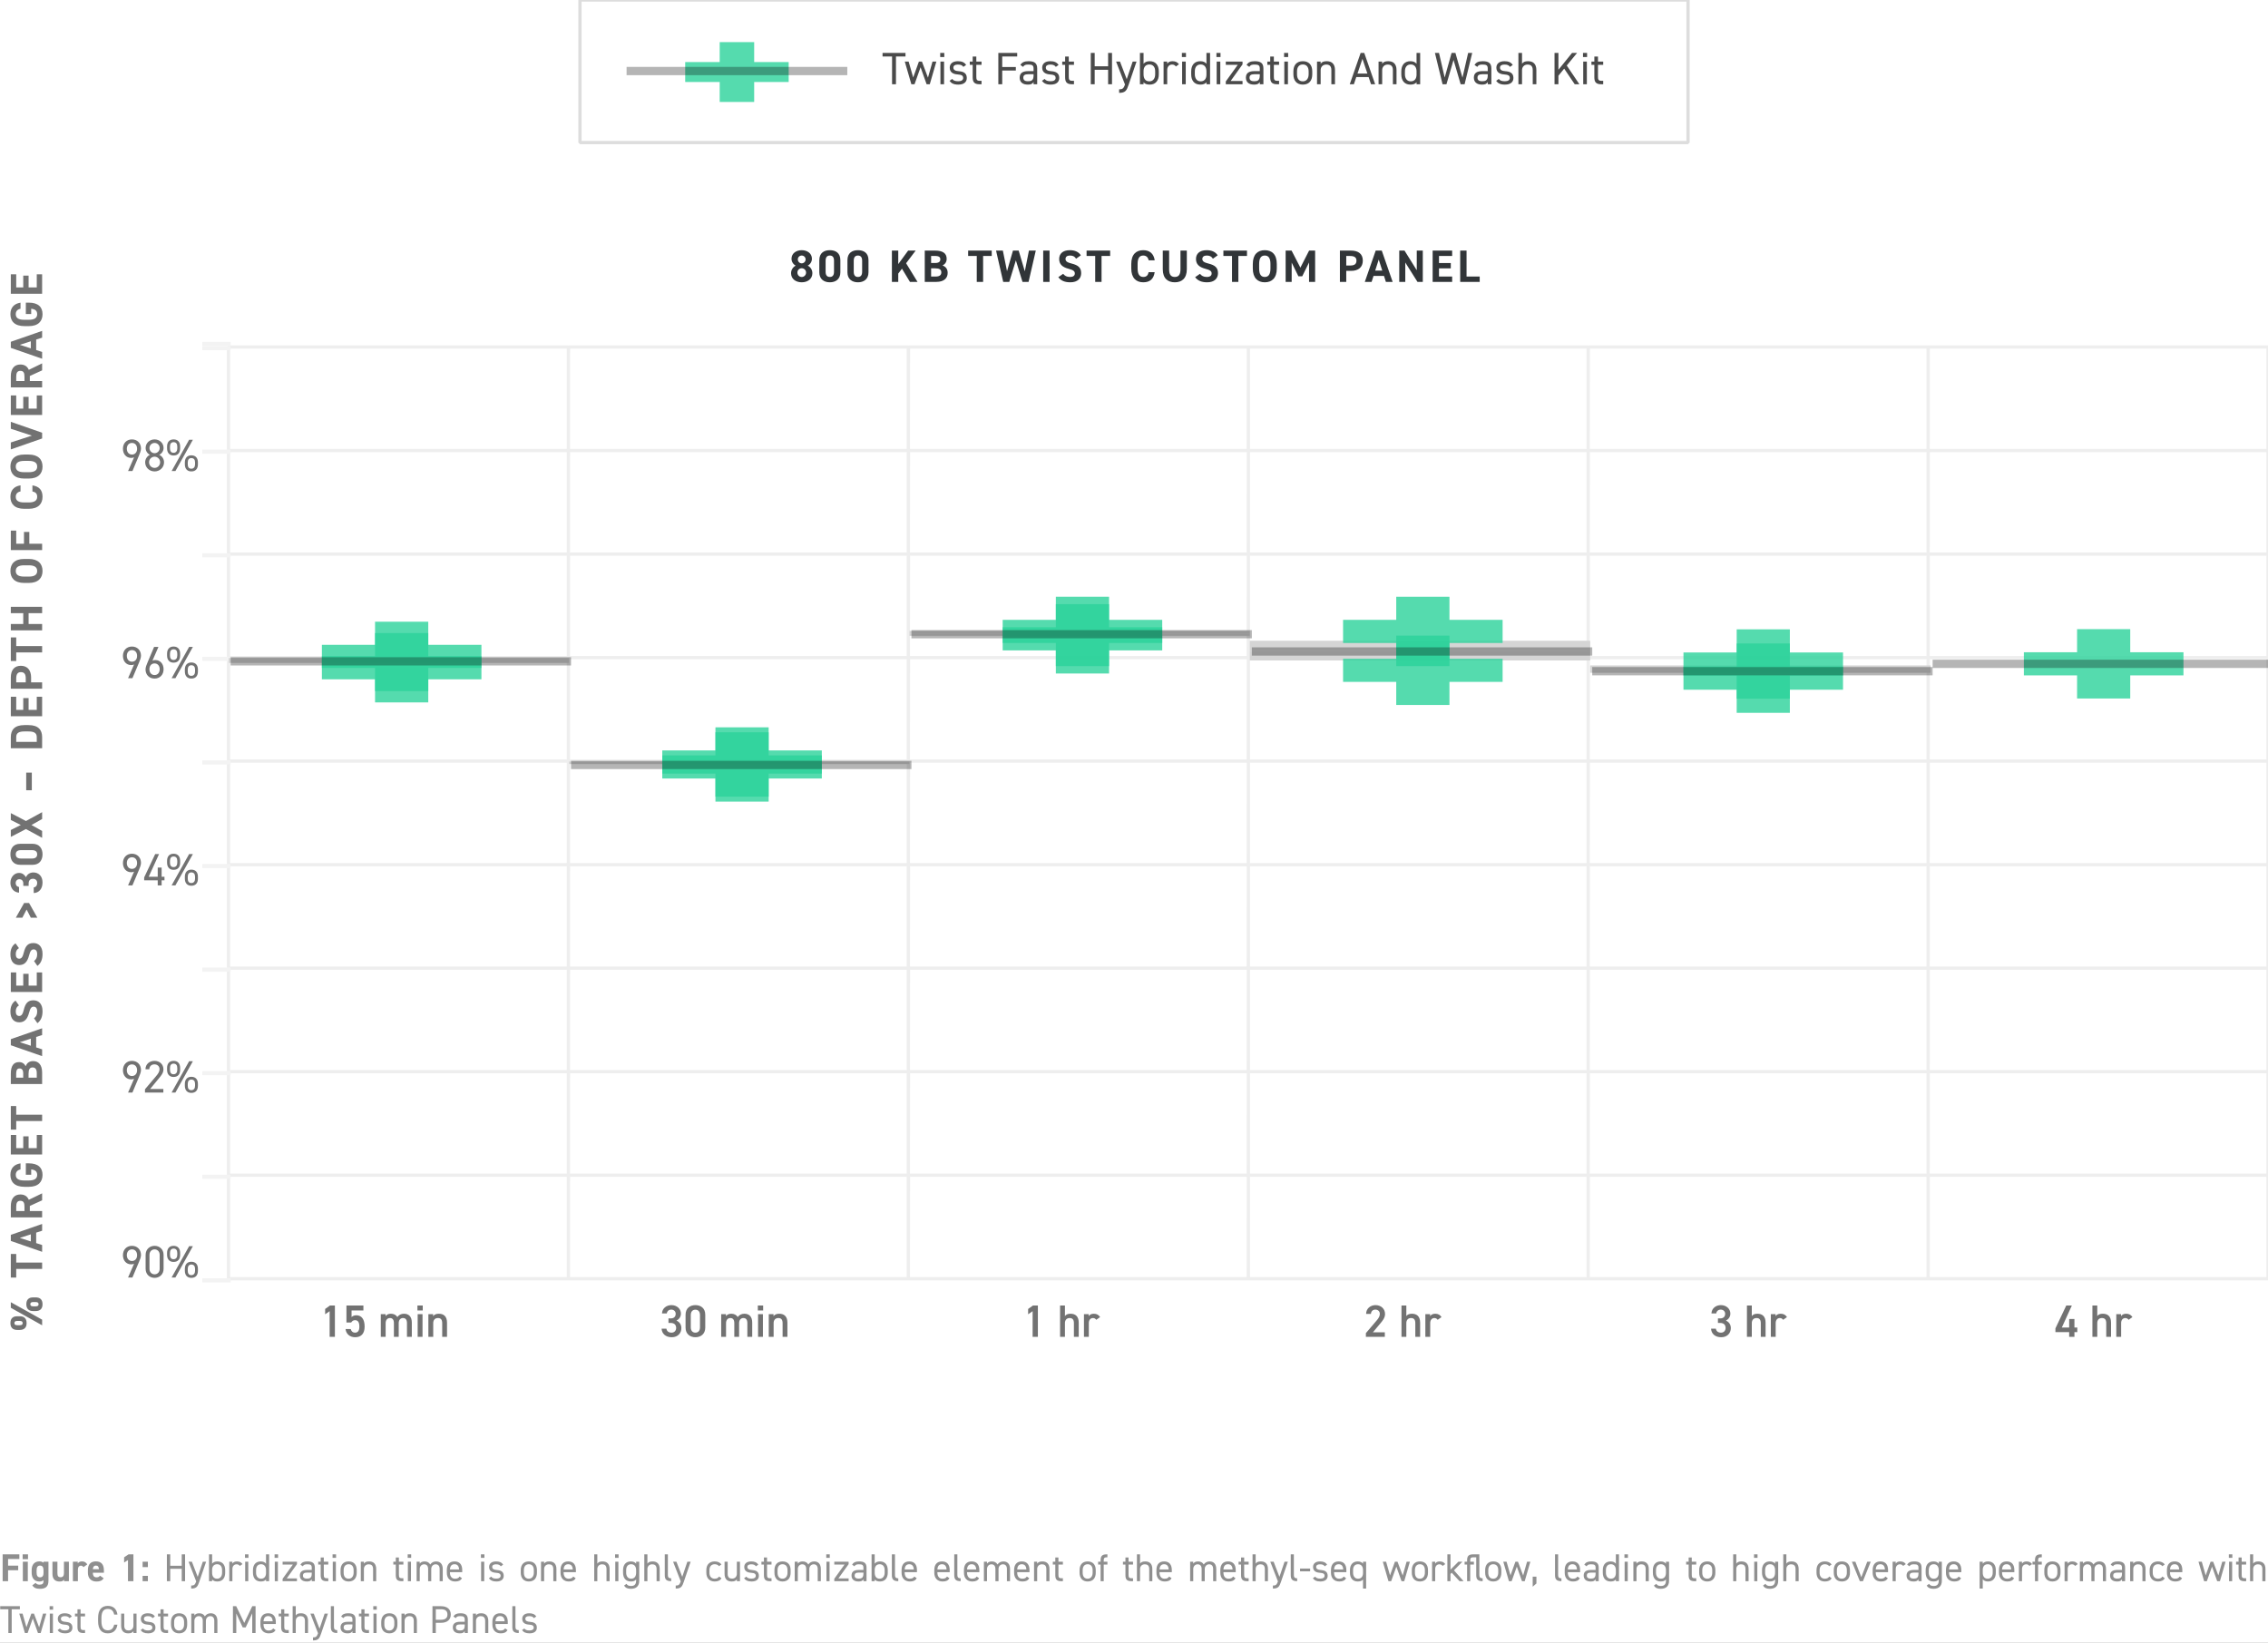 <svg width="700" height="507" viewBox="0 0 700 507" fill="none" xmlns="http://www.w3.org/2000/svg">
<rect x="0" y="0" width="700" height="507" fill="#808080" stroke="none"/>
<g clip-path="url(#clip0)">
<rect width="700" height="507" fill="white"/>
<path d="M175.431 139.048V107.101H70.527V139.048M175.431 139.048H70.527M175.431 139.048H280.352M175.431 139.048L175.466 107.101H280.352V139.048M175.431 139.048V171.002M70.527 139.048V171.002M280.352 139.048H385.308M280.352 139.048L280.387 107.101H385.308M280.352 139.048V171.002M280.352 139.048H175.466L175.431 171.002M385.308 139.048V107.101M385.308 139.048V171.002M385.308 139.048H280.387L280.352 171.002M385.308 139.048H490.177M385.308 139.048L385.274 171.002H490.177M385.308 107.101H490.177V139.048M385.308 107.101L385.274 139.048H490.177M490.177 139.048H595.099M490.177 139.048L490.212 107.101H595.099V139.048M490.177 139.048V171.002M595.099 139.048H700.002M595.099 139.048L595.133 107.101H700.002V139.048M595.099 139.048V171.002M595.099 139.048H490.212L490.177 171.002M700.002 139.048H804.958M700.002 139.048L700.037 107.101H804.958V139.048M700.002 139.048V171.002M700.002 139.048H595.133L595.099 171.002M804.958 139.048V171.002M804.958 139.048H700.037L700.002 171.002M70.527 171.002H175.431M70.527 171.002V202.95M175.431 171.002H280.352M175.431 171.002V202.95M280.352 171.002H385.308M280.352 171.002V202.95M280.352 171.002H175.466L175.431 202.95M385.308 171.002V202.95M385.308 171.002H280.387L280.352 202.95M385.308 171.002H490.177M385.308 171.002L385.274 202.95H490.177M490.177 171.002H595.099M490.177 171.002V202.95M595.099 171.002H700.002M595.099 171.002V202.95M595.099 171.002H490.212L490.177 202.95M700.002 171.002H804.958M700.002 171.002V202.95M700.002 171.002H595.133L595.099 202.95M804.958 171.002V202.95M804.958 171.002H700.037L700.002 202.95M70.527 202.95H175.431M70.527 202.95V234.897M175.431 202.95H280.352M175.431 202.95V234.897M280.352 202.95H385.308M280.352 202.95V234.897M280.352 202.95H175.466L175.431 234.897M385.308 202.95V234.897M385.308 202.95H280.387L280.352 234.897M385.308 202.95H490.177M385.308 202.95L385.274 234.897H490.177M490.177 202.95H595.099M490.177 202.95V234.897M595.099 202.95H700.002M595.099 202.95V234.897M595.099 202.95H490.212L490.177 234.897M700.002 202.95H804.958M700.002 202.95V234.897M700.002 202.95H595.133L595.099 234.897M804.958 202.95V234.897M804.958 202.95H700.037L700.002 234.897M70.527 234.897H175.431M70.527 234.897V266.851M175.431 234.897H280.352M175.431 234.897V266.851M280.352 234.897H385.308M280.352 234.897V266.851M280.352 234.897H175.466L175.431 266.851M385.308 234.897V266.851M385.308 234.897H280.387L280.352 266.851M385.308 234.897H490.177M385.308 234.897L385.274 266.851H490.177M490.177 234.897H595.099M490.177 234.897V266.851M595.099 234.897H700.002M595.099 234.897V266.851M595.099 234.897H490.212L490.177 266.851M700.002 234.897H804.958M700.002 234.897V266.851M700.002 234.897H595.133L595.099 266.851M804.958 234.897V266.851M804.958 234.897H700.037L700.002 266.851M70.527 266.851H175.431M70.527 266.851V298.799M175.431 266.851H280.352M175.431 266.851V298.799M280.352 266.851H385.308M280.352 266.851V298.799M280.352 266.851H175.466L175.431 298.799M385.308 266.851V298.799M385.308 266.851H280.387L280.352 298.799M385.308 266.851H490.177M385.308 266.851L385.274 298.799H490.177M490.177 266.851H595.099M490.177 266.851V298.799M595.099 266.851H700.002M595.099 266.851V298.799M595.099 266.851H490.212L490.177 298.799M700.002 266.851H804.958M700.002 266.851V298.799M700.002 266.851H595.133L595.099 298.799M804.958 266.851V298.799M804.958 266.851H700.037L700.002 298.799M70.527 298.799H175.431M70.527 298.799V330.746M175.431 298.799H280.352M175.431 298.799V330.746M280.352 298.799H385.308M280.352 298.799V330.746M280.352 298.799H175.466L175.431 330.746M385.308 298.799V330.746M385.308 298.799H280.387L280.352 330.746M385.308 298.799H490.177M385.308 298.799L385.274 330.746H490.177M490.177 298.799H595.099M490.177 298.799V330.746M595.099 298.799H700.002M595.099 298.799V330.746M595.099 298.799H490.212L490.177 330.746M700.002 298.799H804.958M700.002 298.799V330.746M700.002 298.799H595.133L595.099 330.746M804.958 298.799V330.746M804.958 298.799H700.037L700.002 330.746M70.527 330.746H175.431M70.527 330.746V362.7M175.431 330.746H280.352M175.431 330.746V362.7M280.352 330.746H385.308M280.352 330.746V362.7M280.352 330.746H175.466L175.431 362.7M385.308 330.746V362.7M385.308 330.746H280.387L280.352 362.7M385.308 330.746H490.177M385.308 330.746L385.274 362.7H490.177M490.177 330.746H595.099M490.177 330.746V362.7M595.099 330.746H700.002M595.099 330.746V362.7M595.099 330.746H490.212L490.177 362.7M700.002 330.746H804.958M700.002 330.746V362.7M700.002 330.746H595.133L595.099 362.7M804.958 330.746V362.7M804.958 330.746H700.037L700.002 362.7M70.527 362.7H175.431M70.527 362.7V394.648H175.431M175.431 362.7H280.352M175.431 362.7V394.648M280.352 362.7H385.308M280.352 362.7V394.648M280.352 362.7H175.466L175.431 394.648M385.308 362.7V394.648H280.352M385.308 362.7H280.387L280.352 394.648M385.308 362.7H490.177M385.308 362.7L385.274 394.648H490.177M490.177 362.7H595.099M490.177 362.7V394.648M595.099 362.7H700.002M595.099 362.7V394.648M595.099 362.7H490.212L490.177 394.648M700.002 362.7H804.958M700.002 362.7V394.648M700.002 362.7H595.133L595.099 394.648M804.958 362.7V394.648H700.002M804.958 362.7H700.037L700.002 394.648M175.431 394.648H280.352M490.177 394.648H595.099M595.099 394.648H700.002" stroke="#EEEEEE" stroke-linecap="square" stroke-linejoin="bevel"/>
<path d="M103.363 402.924H101.837L100.353 403.988V405.626L101.739 404.674V412.584H103.363V402.924ZM109.572 407.446C110.524 407.446 110.916 408.146 110.916 409.476C110.916 410.75 110.398 411.296 109.572 411.296C108.872 411.296 108.424 410.89 108.256 410.19H106.66C106.8 411.73 108.032 412.71 109.6 412.71C111.532 412.71 112.54 411.534 112.54 409.42C112.54 407.18 111.602 405.934 109.992 405.934C109.25 405.934 108.802 406.2 108.508 406.494V404.45H112.162V402.924H106.926V408.16H108.396C108.634 407.754 108.998 407.446 109.572 407.446ZM117.53 412.584H119.028V408.356C119.028 407.376 119.574 406.788 120.344 406.788C121.058 406.788 121.576 407.18 121.576 408.37V412.584H123.06V408.286C123.088 407.348 123.62 406.788 124.362 406.788C125.132 406.788 125.608 407.222 125.608 408.37V412.584H127.106V408.202C127.106 406.382 126.196 405.458 124.684 405.458C123.816 405.458 123.102 405.836 122.64 406.466C122.22 405.808 121.52 405.458 120.638 405.458C119.812 405.458 119.28 405.794 119 406.214V405.584H117.53V412.584ZM128.91 412.584H130.408V405.584H128.91V412.584ZM128.84 404.45H130.478V402.924H128.84V404.45ZM132.214 412.584H133.712V408.356C133.712 407.418 134.23 406.788 135.154 406.788C135.924 406.788 136.484 407.138 136.484 408.37V412.584H137.968V408.202C137.968 406.186 136.862 405.458 135.42 405.458C134.496 405.458 133.992 405.794 133.684 406.214V405.584H132.214V412.584Z" fill="#727272"/>
<path d="M206.323 408.3H206.995C208.115 408.3 208.689 408.888 208.689 409.868C208.689 410.68 208.115 411.296 207.275 411.296C206.281 411.296 205.791 410.764 205.679 410.064H204.195C204.279 411.59 205.385 412.71 207.345 412.71C209.207 412.71 210.299 411.436 210.299 409.91C210.299 408.72 209.669 407.964 208.787 407.572C209.543 407.194 210.159 406.466 210.159 405.416C210.159 403.96 208.927 402.798 207.233 402.798C205.679 402.798 204.363 403.82 204.321 405.374H205.805C205.875 404.702 206.393 404.184 207.177 404.184C208.003 404.184 208.549 404.758 208.549 405.458C208.549 406.368 208.003 406.9 206.995 406.9H206.323V408.3ZM217.67 409.756V405.752C217.67 403.708 216.242 402.798 214.632 402.798C213.022 402.798 211.594 403.708 211.594 405.766V409.756C211.594 411.758 213.022 412.71 214.632 412.71C216.242 412.71 217.67 411.758 217.67 409.756ZM216.046 405.85V409.658C216.046 410.694 215.5 411.296 214.632 411.296C213.75 411.296 213.204 410.694 213.204 409.658V405.85C213.204 404.814 213.75 404.212 214.632 404.212C215.5 404.212 216.046 404.814 216.046 405.85ZM222.59 412.584H224.088V408.356C224.088 407.376 224.634 406.788 225.404 406.788C226.118 406.788 226.636 407.18 226.636 408.37V412.584H228.12V408.286C228.148 407.348 228.68 406.788 229.422 406.788C230.192 406.788 230.668 407.222 230.668 408.37V412.584H232.166V408.202C232.166 406.382 231.256 405.458 229.744 405.458C228.876 405.458 228.162 405.836 227.7 406.466C227.28 405.808 226.58 405.458 225.698 405.458C224.872 405.458 224.34 405.794 224.06 406.214V405.584H222.59V412.584ZM233.97 412.584H235.468V405.584H233.97V412.584ZM233.9 404.45H235.538V402.924H233.9V404.45ZM237.274 412.584H238.772V408.356C238.772 407.418 239.29 406.788 240.214 406.788C240.984 406.788 241.544 407.138 241.544 408.37V412.584H243.028V408.202C243.028 406.186 241.922 405.458 240.48 405.458C239.556 405.458 239.052 405.794 238.744 406.214V405.584H237.274V412.584Z" fill="#727272"/>
<path d="M320.333 402.924H318.807L317.323 403.988V405.626L318.709 404.674V412.584H320.333V402.924ZM327.186 412.584H328.684V408.356C328.684 407.418 329.202 406.788 330.126 406.788C330.896 406.788 331.456 407.138 331.456 408.37V412.584H332.94V408.202C332.94 406.186 331.834 405.458 330.392 405.458C329.482 405.458 328.978 405.766 328.684 406.186V402.924H327.186V412.584ZM339.539 406.494C339.105 405.808 338.489 405.458 337.593 405.458C336.767 405.458 336.291 405.808 336.025 406.214V405.584H334.555V412.584H336.053V408.356C336.053 407.348 336.585 406.788 337.341 406.788C337.817 406.788 338.125 407.012 338.349 407.334L339.539 406.494Z" fill="#727272"/>
<path d="M427.412 411.184H423.744L426.026 408.454C426.642 407.712 427.482 406.76 427.482 405.542C427.482 403.918 426.208 402.798 424.556 402.798C422.96 402.798 421.644 403.876 421.644 405.514H423.128C423.17 404.646 423.744 404.184 424.5 404.184C425.214 404.184 425.872 404.632 425.872 405.514C425.872 406.186 425.522 406.816 424.892 407.544L421.574 411.436V412.584H427.412V411.184ZM432.556 412.584H434.054V408.356C434.054 407.418 434.572 406.788 435.496 406.788C436.266 406.788 436.826 407.138 436.826 408.37V412.584H438.31V408.202C438.31 406.186 437.204 405.458 435.762 405.458C434.852 405.458 434.348 405.766 434.054 406.186V402.924H432.556V412.584ZM444.91 406.494C444.476 405.808 443.86 405.458 442.964 405.458C442.138 405.458 441.662 405.808 441.396 406.214V405.584H439.926V412.584H441.424V408.356C441.424 407.348 441.956 406.788 442.712 406.788C443.188 406.788 443.496 407.012 443.72 407.334L444.91 406.494Z" fill="#727272"/>
<path d="M530.229 408.3H530.901C532.021 408.3 532.595 408.888 532.595 409.868C532.595 410.68 532.021 411.296 531.181 411.296C530.187 411.296 529.697 410.764 529.585 410.064H528.101C528.185 411.59 529.291 412.71 531.251 412.71C533.113 412.71 534.205 411.436 534.205 409.91C534.205 408.72 533.575 407.964 532.693 407.572C533.449 407.194 534.065 406.466 534.065 405.416C534.065 403.96 532.833 402.798 531.139 402.798C529.585 402.798 528.269 403.82 528.227 405.374H529.711C529.781 404.702 530.299 404.184 531.083 404.184C531.909 404.184 532.455 404.758 532.455 405.458C532.455 406.368 531.909 406.9 530.901 406.9H530.229V408.3ZM539.182 412.584H540.68V408.356C540.68 407.418 541.198 406.788 542.122 406.788C542.892 406.788 543.452 407.138 543.452 408.37V412.584H544.936V408.202C544.936 406.186 543.83 405.458 542.388 405.458C541.478 405.458 540.974 405.766 540.68 406.186V402.924H539.182V412.584ZM551.535 406.494C551.101 405.808 550.485 405.458 549.589 405.458C548.763 405.458 548.287 405.808 548.021 406.214V405.584H546.551V412.584H548.049V408.356C548.049 407.348 548.581 406.788 549.337 406.788C549.813 406.788 550.121 407.012 550.345 407.334L551.535 406.494Z" fill="#727272"/>
<path d="M637.736 402.924L634.39 409.98V411.128H638.632V412.584H640.256V411.128H641.138V409.714H640.256V407.082H638.632V409.714H636.364L639.458 402.924H637.736ZM645.806 412.584H647.304V408.356C647.304 407.418 647.822 406.788 648.746 406.788C649.516 406.788 650.076 407.138 650.076 408.37V412.584H651.56V408.202C651.56 406.186 650.454 405.458 649.012 405.458C648.102 405.458 647.598 405.766 647.304 406.186V402.924H645.806V412.584ZM658.16 406.494C657.726 405.808 657.11 405.458 656.214 405.458C655.388 405.458 654.912 405.808 654.646 406.214V405.584H653.176V412.584H654.674V408.356C654.674 407.348 655.206 406.788 655.962 406.788C656.438 406.788 656.746 407.012 656.97 407.334L658.16 406.494Z" fill="#727272"/>
<path d="M62.436 395.161H71.186" stroke="#F3F3F3" stroke-width="1.28" stroke-linejoin="bevel"/>
<path d="M62.436 363.192H71.186" stroke="#F3F3F3" stroke-width="1.28" stroke-linejoin="bevel"/>
<path d="M62.436 331.222H71.186" stroke="#F3F3F3" stroke-width="1.28" stroke-linejoin="bevel"/>
<path d="M62.436 299.253H71.186" stroke="#F3F3F3" stroke-width="1.28" stroke-linejoin="bevel"/>
<path d="M62.436 267.29H71.186" stroke="#F3F3F3" stroke-width="1.28" stroke-linejoin="bevel"/>
<path d="M62.436 235.319H71.186" stroke="#F3F3F3" stroke-width="1.28" stroke-linejoin="bevel"/>
<path d="M62.436 203.351H71.186" stroke="#F3F3F3" stroke-width="1.28" stroke-linejoin="bevel"/>
<path d="M62.436 171.381H71.186" stroke="#F3F3F3" stroke-width="1.28" stroke-linejoin="bevel"/>
<path d="M62.436 139.411H71.186" stroke="#F3F3F3" stroke-width="1.28" stroke-linejoin="bevel"/>
<path d="M62.436 107.448H71.186" stroke="#F3F3F3" stroke-width="1.28" stroke-linejoin="bevel"/>
<path d="M62.436 106.136H71.186" stroke="#F3F3F3" stroke-width="1.28" stroke-linejoin="bevel"/>
<path d="M39.526 394.274H40.87L42.858 389.57C43.166 388.856 43.516 388.002 43.516 387.33C43.516 385.65 42.354 384.502 40.73 384.502C39.078 384.502 37.944 385.678 37.944 387.386C37.944 388.996 38.938 390.214 40.478 390.214C40.744 390.214 41.136 390.172 41.388 390.018L39.526 394.274ZM42.312 387.386C42.312 388.464 41.682 389.178 40.73 389.178C39.792 389.178 39.148 388.464 39.148 387.386C39.148 386.294 39.792 385.594 40.73 385.594C41.682 385.594 42.312 386.294 42.312 387.386ZM50.488 387.288C50.488 385.51 49.172 384.502 47.716 384.502C46.26 384.502 44.944 385.51 44.944 387.302V391.586C44.944 393.378 46.26 394.386 47.716 394.386C49.172 394.386 50.488 393.378 50.488 391.6V387.288ZM49.284 387.288V391.6C49.284 392.636 48.584 393.294 47.716 393.294C46.834 393.294 46.134 392.636 46.134 391.6V387.288C46.134 386.252 46.834 385.594 47.716 385.594C48.584 385.594 49.284 386.252 49.284 387.288ZM58.37 384.614L52.966 394.274H54.142L59.532 384.614H58.37ZM61.086 391.586C61.086 390.214 60.344 389.416 59.056 389.416C57.81 389.416 57.054 390.228 57.054 391.586V392.188C57.054 393.546 57.782 394.386 59.056 394.386C60.484 394.386 61.086 393.448 61.086 392.188V391.586ZM59.056 393.546C58.23 393.546 57.95 392.958 57.95 392.174V391.614C57.95 390.76 58.342 390.27 59.056 390.27C59.812 390.27 60.204 390.746 60.204 391.614V392.174C60.204 392.944 59.854 393.546 59.056 393.546ZM55.598 386.672C55.598 385.3 54.856 384.502 53.568 384.502C52.322 384.502 51.566 385.314 51.566 386.672V387.274C51.566 388.632 52.294 389.472 53.568 389.472C54.996 389.472 55.598 388.534 55.598 387.274V386.672ZM53.568 388.632C52.742 388.632 52.462 388.044 52.462 387.26V386.7C52.462 385.846 52.854 385.356 53.568 385.356C54.324 385.356 54.716 385.832 54.716 386.7V387.26C54.716 388.03 54.366 388.632 53.568 388.632Z" fill="#727272"/>
<path d="M39.526 337.188H40.87L42.858 332.484C43.166 331.77 43.516 330.916 43.516 330.244C43.516 328.564 42.354 327.416 40.73 327.416C39.078 327.416 37.944 328.592 37.944 330.3C37.944 331.91 38.938 333.128 40.478 333.128C40.744 333.128 41.136 333.086 41.388 332.932L39.526 337.188ZM42.312 330.3C42.312 331.378 41.682 332.092 40.73 332.092C39.792 332.092 39.148 331.378 39.148 330.3C39.148 329.208 39.792 328.508 40.73 328.508C41.682 328.508 42.312 329.208 42.312 330.3ZM50.418 336.096H46.33L48.99 332.876C49.606 332.134 50.446 331.21 50.446 330.062C50.446 328.41 49.214 327.416 47.674 327.416C46.162 327.416 44.902 328.41 44.902 330.006H46.092C46.12 329.012 46.806 328.494 47.674 328.494C48.472 328.494 49.242 328.998 49.242 330.006C49.242 330.734 48.808 331.392 48.15 332.162L44.748 336.18V337.188H50.418V336.096ZM58.37 327.528L52.966 337.188H54.142L59.532 327.528H58.37ZM61.086 334.5C61.086 333.128 60.344 332.33 59.056 332.33C57.81 332.33 57.054 333.142 57.054 334.5V335.102C57.054 336.46 57.782 337.3 59.056 337.3C60.484 337.3 61.086 336.362 61.086 335.102V334.5ZM59.056 336.46C58.23 336.46 57.95 335.872 57.95 335.088V334.528C57.95 333.674 58.342 333.184 59.056 333.184C59.812 333.184 60.204 333.66 60.204 334.528V335.088C60.204 335.858 59.854 336.46 59.056 336.46ZM55.598 329.586C55.598 328.214 54.856 327.416 53.568 327.416C52.322 327.416 51.566 328.228 51.566 329.586V330.188C51.566 331.546 52.294 332.386 53.568 332.386C54.996 332.386 55.598 331.448 55.598 330.188V329.586ZM53.568 331.546C52.742 331.546 52.462 330.958 52.462 330.174V329.614C52.462 328.76 52.854 328.27 53.568 328.27C54.324 328.27 54.716 328.746 54.716 329.614V330.174C54.716 330.944 54.366 331.546 53.568 331.546Z" fill="#727272"/>
<path d="M39.526 273.256H40.87L42.858 268.552C43.166 267.838 43.516 266.984 43.516 266.312C43.516 264.632 42.354 263.484 40.73 263.484C39.078 263.484 37.944 264.66 37.944 266.368C37.944 267.978 38.938 269.196 40.478 269.196C40.744 269.196 41.136 269.154 41.388 269L39.526 273.256ZM42.312 266.368C42.312 267.446 41.682 268.16 40.73 268.16C39.792 268.16 39.148 267.446 39.148 266.368C39.148 265.276 39.792 264.576 40.73 264.576C41.682 264.576 42.312 265.276 42.312 266.368ZM47.898 263.596L44.496 270.806V271.688H48.682V273.256H49.886V271.688H50.768V270.596H49.886V267.754H48.682V270.596H45.896L49.088 263.596H47.898ZM58.37 263.596L52.966 273.256H54.142L59.532 263.596H58.37ZM61.086 270.568C61.086 269.196 60.344 268.398 59.056 268.398C57.81 268.398 57.054 269.21 57.054 270.568V271.17C57.054 272.528 57.782 273.368 59.056 273.368C60.484 273.368 61.086 272.43 61.086 271.17V270.568ZM59.056 272.528C58.23 272.528 57.95 271.94 57.95 271.156V270.596C57.95 269.742 58.342 269.252 59.056 269.252C59.812 269.252 60.204 269.728 60.204 270.596V271.156C60.204 271.926 59.854 272.528 59.056 272.528ZM55.598 265.654C55.598 264.282 54.856 263.484 53.568 263.484C52.322 263.484 51.566 264.296 51.566 265.654V266.256C51.566 267.614 52.294 268.454 53.568 268.454C54.996 268.454 55.598 267.516 55.598 266.256V265.654ZM53.568 267.614C52.742 267.614 52.462 267.026 52.462 266.242V265.682C52.462 264.828 52.854 264.338 53.568 264.338C54.324 264.338 54.716 264.814 54.716 265.682V266.242C54.716 267.012 54.366 267.614 53.568 267.614Z" fill="#727272"/>
<path d="M39.526 209.316H40.87L42.858 204.612C43.166 203.898 43.516 203.044 43.516 202.372C43.516 200.692 42.354 199.544 40.73 199.544C39.078 199.544 37.944 200.72 37.944 202.428C37.944 204.038 38.938 205.256 40.478 205.256C40.744 205.256 41.136 205.214 41.388 205.06L39.526 209.316ZM42.312 202.428C42.312 203.506 41.682 204.22 40.73 204.22C39.792 204.22 39.148 203.506 39.148 202.428C39.148 201.336 39.792 200.636 40.73 200.636C41.682 200.636 42.312 201.336 42.312 202.428ZM48.906 199.656H47.562L45.574 204.36C45.266 205.074 44.916 205.928 44.916 206.6C44.916 208.28 46.078 209.428 47.702 209.428C49.354 209.428 50.488 208.252 50.488 206.544C50.488 204.934 49.494 203.716 47.954 203.716C47.688 203.716 47.296 203.758 47.044 203.912L48.906 199.656ZM46.12 206.544C46.12 205.466 46.75 204.752 47.702 204.752C48.64 204.752 49.284 205.466 49.284 206.544C49.284 207.636 48.64 208.336 47.702 208.336C46.75 208.336 46.12 207.636 46.12 206.544ZM58.37 199.656L52.966 209.316H54.142L59.532 199.656H58.37ZM61.086 206.628C61.086 205.256 60.344 204.458 59.056 204.458C57.81 204.458 57.054 205.27 57.054 206.628V207.23C57.054 208.588 57.782 209.428 59.056 209.428C60.484 209.428 61.086 208.49 61.086 207.23V206.628ZM59.056 208.588C58.23 208.588 57.95 208 57.95 207.216V206.656C57.95 205.802 58.342 205.312 59.056 205.312C59.812 205.312 60.204 205.788 60.204 206.656V207.216C60.204 207.986 59.854 208.588 59.056 208.588ZM55.598 201.714C55.598 200.342 54.856 199.544 53.568 199.544C52.322 199.544 51.566 200.356 51.566 201.714V202.316C51.566 203.674 52.294 204.514 53.568 204.514C54.996 204.514 55.598 203.576 55.598 202.316V201.714ZM53.568 203.674C52.742 203.674 52.462 203.086 52.462 202.302V201.742C52.462 200.888 52.854 200.398 53.568 200.398C54.324 200.398 54.716 200.874 54.716 201.742V202.302C54.716 203.072 54.366 203.674 53.568 203.674Z" fill="#727272"/>
<path d="M39.526 145.385H40.87L42.858 140.681C43.166 139.967 43.516 139.113 43.516 138.441C43.516 136.761 42.354 135.613 40.73 135.613C39.078 135.613 37.944 136.789 37.944 138.497C37.944 140.107 38.938 141.325 40.478 141.325C40.744 141.325 41.136 141.283 41.388 141.129L39.526 145.385ZM42.312 138.497C42.312 139.575 41.682 140.289 40.73 140.289C39.792 140.289 39.148 139.575 39.148 138.497C39.148 137.405 39.792 136.705 40.73 136.705C41.682 136.705 42.312 137.405 42.312 138.497ZM44.804 142.669C44.804 144.377 46.204 145.497 47.716 145.497C49.228 145.497 50.628 144.377 50.628 142.669C50.628 141.577 49.928 140.695 49.144 140.373C49.914 139.995 50.488 139.183 50.488 138.273C50.488 136.663 49.172 135.613 47.716 135.613C46.26 135.613 44.944 136.663 44.944 138.273C44.944 139.183 45.504 139.995 46.274 140.373C45.518 140.695 44.804 141.577 44.804 142.669ZM46.008 142.669C46.008 141.605 46.876 140.947 47.716 140.947C48.528 140.947 49.424 141.605 49.424 142.669C49.424 143.621 48.668 144.405 47.716 144.405C46.736 144.405 46.008 143.621 46.008 142.669ZM46.134 138.273C46.134 137.405 46.834 136.705 47.716 136.705C48.584 136.705 49.284 137.405 49.284 138.273C49.284 139.155 48.584 139.869 47.716 139.869C46.834 139.869 46.134 139.155 46.134 138.273ZM58.37 135.725L52.966 145.385H54.142L59.532 135.725H58.37ZM61.086 142.697C61.086 141.325 60.344 140.527 59.056 140.527C57.81 140.527 57.054 141.339 57.054 142.697V143.299C57.054 144.657 57.782 145.497 59.056 145.497C60.484 145.497 61.086 144.559 61.086 143.299V142.697ZM59.056 144.657C58.23 144.657 57.95 144.069 57.95 143.285V142.725C57.95 141.871 58.342 141.381 59.056 141.381C59.812 141.381 60.204 141.857 60.204 142.725V143.285C60.204 144.055 59.854 144.657 59.056 144.657ZM55.598 137.783C55.598 136.411 54.856 135.613 53.568 135.613C52.322 135.613 51.566 136.425 51.566 137.783V138.385C51.566 139.743 52.294 140.583 53.568 140.583C54.996 140.583 55.598 139.645 55.598 138.385V137.783ZM53.568 139.743C52.742 139.743 52.462 139.155 52.462 138.371V137.811C52.462 136.957 52.854 136.467 53.568 136.467C54.324 136.467 54.716 136.943 54.716 137.811V138.371C54.716 139.141 54.366 139.743 53.568 139.743Z" fill="#727272"/>
<path d="M175.622 203.842H70.562V204.604H175.622V203.842Z" fill="#D5D5D5"/>
<path d="M175.622 203.079H70.562V203.841H175.622V203.079Z" fill="#D5D5D5"/>
<path d="M280.682 235.048H175.622V235.81H280.682V235.048Z" fill="#D5D5D5"/>
<path d="M385.742 195.472H280.682V196.234H385.742V195.472Z" fill="#D5D5D5"/>
<path d="M385.742 194.709H280.682V195.471H385.742V194.709Z" fill="#D5D5D5"/>
<path d="M490.803 200.792H385.742V203.833H490.803V200.792Z" fill="#D5D5D5"/>
<path d="M490.803 197.751H385.742V200.792H490.803V197.751Z" fill="#D5D5D5"/>
<path d="M595.863 206.882H490.803V207.644H595.863V206.882Z" fill="#D5D5D5"/>
<path d="M595.863 205.365H490.803V206.89H595.863V205.365Z" fill="#D5D5D5"/>
<g style="mix-blend-mode:multiply" opacity="0.8">
<path d="M115.757 195.381V202.513H99.349V209.653H115.757V216.785H132.181V209.653H148.589V202.513H132.181V195.381H115.757Z" fill="#2AD29A"/>
</g>
<g style="mix-blend-mode:multiply" opacity="0.8">
<path d="M115.757 191.879V199.011H99.349V206.151H115.757V213.283H132.181V206.151H148.589V199.011H132.181V191.879H115.757Z" fill="#2AD29A"/>
</g>
<g style="mix-blend-mode:multiply" opacity="0.8">
<path d="M220.816 225.999V233.139H204.408V240.271H220.816V247.403H237.241V240.271H253.648V233.139H237.241V225.999H220.816Z" fill="#2AD29A"/>
</g>
<g style="mix-blend-mode:multiply" opacity="0.8">
<path d="M220.816 224.476V231.608H204.408V238.747H220.816V245.879H237.241V238.747H253.648V231.608H237.241V224.476H220.816Z" fill="#2AD29A"/>
</g>
<g style="mix-blend-mode:multiply" opacity="0.8">
<path d="M325.877 186.459V193.591H309.47V200.731H325.877V207.863H342.302V200.731H358.71V193.591H342.302V186.459H325.877Z" fill="#2AD29A"/>
</g>
<g style="mix-blend-mode:multiply" opacity="0.8">
<path d="M325.877 184.166V191.306H309.47V198.438H325.877V205.577H342.302V198.438H358.71V191.306H342.302V184.166H325.877Z" fill="#2AD29A"/>
</g>
<g style="mix-blend-mode:multiply" opacity="0.8">
<path d="M430.937 196.174V203.313H414.529V210.445H430.937V217.578H447.362V210.445H463.769V203.313H447.362V196.174H430.937Z" fill="#2AD29A"/>
</g>
<g style="mix-blend-mode:multiply" opacity="0.8">
<path d="M430.937 184.173V191.305H414.529V198.445H430.937V205.577H447.362V198.445H463.769V191.305H447.362V184.173H430.937Z" fill="#2AD29A"/>
</g>
<g style="mix-blend-mode:multiply" opacity="0.8">
<path d="M536.015 198.596V205.728H519.59V212.867H536.015V219.999H552.422V212.867H568.83V205.728H552.422V198.596H536.015Z" fill="#2AD29A"/>
</g>
<g style="mix-blend-mode:multiply" opacity="0.8">
<path d="M536.015 194.233V201.373H519.59V208.505H536.015V215.645H552.422V208.505H568.83V201.373H552.422V194.233H536.015Z" fill="#2AD29A"/>
</g>
<g style="mix-blend-mode:multiply" opacity="0.8">
<path d="M641.074 194.173V201.305H624.649V208.445H641.074V215.577H657.482V208.445H673.907V201.305H657.482V194.173H641.074Z" fill="#2AD29A"/>
</g>
<path opacity="0.29" d="M71.186 204.113H176.247" stroke="black" stroke-width="2.55" stroke-linejoin="bevel"/>
<path opacity="0.29" d="M176.248 236.083H281.308" stroke="black" stroke-width="2.55" stroke-linejoin="bevel"/>
<path opacity="0.29" d="M281.308 195.742H386.368" stroke="black" stroke-width="2.55" stroke-linejoin="bevel"/>
<path opacity="0.29" d="M386.368 201.063H491.428" stroke="black" stroke-width="2.55" stroke-linejoin="bevel"/>
<path opacity="0.29" d="M491.427 207.154H596.488" stroke="black" stroke-width="2.55" stroke-linejoin="bevel"/>
<path opacity="0.29" d="M596.489 204.875H701.566" stroke="black" stroke-width="2.55" stroke-linejoin="bevel"/>
<path d="M244.153 84.312C244.153 86.118 245.651 87.126 247.443 87.126C249.235 87.126 250.733 86.118 250.733 84.312C250.733 83.22 250.075 82.338 249.291 81.988C250.061 81.596 250.593 80.77 250.593 79.86C250.593 78.152 249.095 77.214 247.443 77.214C245.805 77.214 244.293 78.152 244.293 79.86C244.293 80.77 244.825 81.596 245.595 81.988C244.839 82.338 244.153 83.22 244.153 84.312ZM246.113 84.13C246.113 83.29 246.785 82.786 247.443 82.786C248.087 82.786 248.787 83.29 248.787 84.13C248.787 84.872 248.185 85.488 247.443 85.488C246.673 85.488 246.113 84.872 246.113 84.13ZM246.239 80.056C246.239 79.398 246.771 78.866 247.443 78.866C248.101 78.866 248.647 79.398 248.647 80.056C248.647 80.728 248.101 81.274 247.443 81.274C246.771 81.274 246.239 80.728 246.239 80.056ZM259.371 80.28C259.371 78.026 257.859 77.214 256.123 77.214C254.387 77.214 252.875 78.026 252.875 80.294V84.046C252.875 86.216 254.387 87.126 256.123 87.126C257.859 87.126 259.371 86.216 259.371 84.046V80.28ZM257.411 80.462V83.878C257.411 84.914 256.991 85.474 256.123 85.474C255.241 85.474 254.821 84.914 254.821 83.878V80.462C254.821 79.426 255.241 78.866 256.123 78.866C256.991 78.866 257.411 79.426 257.411 80.462ZM268.052 80.28C268.052 78.026 266.54 77.214 264.804 77.214C263.068 77.214 261.556 78.026 261.556 80.294V84.046C261.556 86.216 263.068 87.126 264.804 87.126C266.54 87.126 268.052 86.216 268.052 84.046V80.28ZM266.092 80.462V83.878C266.092 84.914 265.672 85.474 264.804 85.474C263.922 85.474 263.502 84.914 263.502 83.878V80.462C263.502 79.426 263.922 78.866 264.804 78.866C265.672 78.866 266.092 79.426 266.092 80.462ZM283.187 87L279.659 81.246L282.613 77.34H280.289L277.237 81.512V77.34H275.277V87H277.237V84.438L278.385 82.926L280.849 87H283.187ZM285.42 77.34V87H288.962C291.51 87 292.49 85.726 292.49 84.228C292.49 83.024 291.902 82.296 290.908 81.932C291.678 81.554 292.182 80.868 292.182 79.874C292.182 78.152 290.936 77.34 288.654 77.34H285.42ZM287.38 82.814H288.612C289.928 82.814 290.53 83.164 290.53 84.074C290.53 84.9 289.97 85.348 288.794 85.348H287.38V82.814ZM287.38 78.992H288.472C289.886 78.992 290.222 79.384 290.222 80.056C290.222 80.742 289.76 81.162 288.682 81.162H287.38V78.992ZM298.81 77.34V79.006H301.47V87H303.43V79.006H306.09V77.34H298.81ZM313.54 80.35L315.584 87H317.46L319.686 77.34H317.572L316.298 83.738L314.408 77.34H312.644L310.81 83.696L309.522 77.34H307.422L309.634 87H311.496L313.54 80.35ZM323.937 77.34H321.977V87H323.937V77.34ZM333.596 78.796C332.91 77.732 331.748 77.214 330.208 77.214C327.912 77.214 326.904 78.404 326.904 79.93C326.904 81.526 327.856 82.436 329.76 82.94C331.328 83.346 331.734 83.724 331.734 84.396C331.734 84.984 331.356 85.474 330.236 85.474C329.242 85.474 328.654 85.152 328.136 84.508L326.638 85.544C327.492 86.664 328.668 87.126 330.362 87.126C332.63 87.126 333.694 85.894 333.694 84.312C333.694 82.604 332.784 81.848 330.768 81.344C329.48 81.022 328.864 80.686 328.864 79.93C328.864 79.272 329.34 78.866 330.222 78.866C331.202 78.866 331.706 79.188 332.126 79.846L333.596 78.796ZM335.364 77.34V79.006H338.024V87H339.984V79.006H342.644V77.34H335.364ZM356.394 80.336C356.072 78.222 354.77 77.214 352.852 77.214C350.682 77.214 349.156 78.502 349.156 81.484V82.856C349.156 85.81 350.682 87.126 352.852 87.126C354.84 87.126 356.058 86.174 356.38 84.004H354.518C354.308 84.984 353.832 85.474 352.852 85.474C351.718 85.474 351.116 84.648 351.116 82.856V81.484C351.116 79.636 351.718 78.866 352.852 78.866C353.804 78.866 354.336 79.426 354.518 80.336H356.394ZM364.343 77.34V83.094C364.343 84.746 363.797 85.474 362.593 85.474C361.389 85.474 360.843 84.746 360.843 83.094V77.34H358.883V83.094C358.883 85.936 360.451 87.126 362.593 87.126C364.735 87.126 366.303 85.936 366.303 83.08V77.34H364.343ZM375.823 78.796C375.137 77.732 373.975 77.214 372.435 77.214C370.139 77.214 369.131 78.404 369.131 79.93C369.131 81.526 370.083 82.436 371.987 82.94C373.555 83.346 373.961 83.724 373.961 84.396C373.961 84.984 373.583 85.474 372.463 85.474C371.469 85.474 370.881 85.152 370.363 84.508L368.865 85.544C369.719 86.664 370.895 87.126 372.589 87.126C374.857 87.126 375.921 85.894 375.921 84.312C375.921 82.604 375.011 81.848 372.995 81.344C371.707 81.022 371.091 80.686 371.091 79.93C371.091 79.272 371.567 78.866 372.449 78.866C373.429 78.866 373.933 79.188 374.353 79.846L375.823 78.796ZM377.591 77.34V79.006H380.251V87H382.211V79.006H384.871V77.34H377.591ZM394.074 82.856V81.484C394.074 78.502 392.548 77.214 390.364 77.214C388.194 77.214 386.668 78.502 386.668 81.484V82.856C386.668 85.81 388.194 87.126 390.364 87.126C392.548 87.126 394.074 85.81 394.074 82.856ZM388.628 81.484C388.628 79.636 389.23 78.866 390.364 78.866C391.498 78.866 392.114 79.636 392.114 81.484V82.856C392.114 84.704 391.498 85.474 390.364 85.474C389.23 85.474 388.628 84.704 388.628 82.856V81.484ZM398.638 77.34H396.804V87H398.666V81.05L400.738 85.264H401.928L404.028 81.008V87H405.904V77.34H404.042L401.354 82.604L398.638 77.34ZM417.008 83.598C419.248 83.598 420.62 82.478 420.62 80.434C420.62 78.362 419.234 77.34 417.008 77.34H413.55V87H415.51V83.598H417.008ZM415.51 81.946V79.006H416.728C418.086 79.006 418.66 79.51 418.66 80.434C418.66 81.47 418.086 81.946 416.728 81.946H415.51ZM423.336 87L423.924 85.166H427.158L427.746 87H429.832L426.472 77.34H424.596L421.236 87H423.336ZM425.534 80.112L426.626 83.514H424.442L425.534 80.112ZM437.272 77.34V83.402L433.492 77.34H431.868V87H433.73V81.022L437.496 87H439.134V77.34H437.272ZM442.176 77.34V87H448.196V85.348H444.136V82.828H447.776V81.176H444.136V79.006H448.196V77.34H442.176ZM452.639 77.34H450.679V87H456.699V85.348H452.639V77.34Z" fill="#313538"/>
<path d="M272.39 16.34V17.432H275.33V26H276.534V17.432H279.474V16.34H272.39ZM284.127 20.764L285.989 26H286.969L288.999 19H287.809L286.409 23.956L284.547 19H283.609L281.845 23.914L280.445 19H279.255L281.285 26H282.265L284.127 20.764ZM290.257 26H291.377V19H290.257V26ZM290.187 17.6H291.447V16.34H290.187V17.6ZM298.184 20.05C297.638 19.182 296.77 18.888 295.636 18.888C293.97 18.888 293.13 19.714 293.13 20.876C293.13 22.402 294.292 22.878 295.468 22.962C296.826 23.06 297.274 23.326 297.274 24.082C297.274 24.712 296.714 25.076 295.776 25.076C294.768 25.076 294.264 24.866 293.886 24.362L293.06 24.95C293.592 25.678 294.334 26.112 295.762 26.112C297.568 26.112 298.394 25.272 298.394 24.054C298.394 22.444 297.19 22.066 295.874 21.968C294.95 21.898 294.25 21.66 294.25 20.862C294.25 20.246 294.782 19.924 295.608 19.924C296.574 19.924 296.966 20.148 297.344 20.638L298.184 20.05ZM299.315 20.008H300.211V23.844C300.211 25.3 300.687 26 302.339 26H302.941V24.936H302.381C301.443 24.936 301.331 24.53 301.331 23.564V20.008H302.941V19H301.331V17.46H300.211V19H299.315V20.008ZM308.127 16.34V26H309.331V21.772H313.531V20.68H309.331V17.432H313.951V16.34H308.127ZM314.716 23.956C314.716 25.314 315.598 26.112 317.222 26.112C318.132 26.112 318.608 25.958 319 25.314V26H320.12V21.142C320.12 19.462 319.238 18.888 317.46 18.888C316.13 18.888 315.416 19.238 314.926 20.05L315.766 20.638C316.158 19.994 316.606 19.924 317.446 19.924C318.538 19.924 319 20.148 319 21.142V21.954H317.334C315.794 21.954 314.716 22.444 314.716 23.956ZM319 23.312C319 24.88 318.258 25.076 317.222 25.076C316.396 25.076 315.836 24.768 315.836 23.984C315.836 23.284 316.228 22.906 317.334 22.906H319V23.312ZM326.717 20.05C326.171 19.182 325.303 18.888 324.169 18.888C322.503 18.888 321.663 19.714 321.663 20.876C321.663 22.402 322.825 22.878 324.001 22.962C325.359 23.06 325.807 23.326 325.807 24.082C325.807 24.712 325.247 25.076 324.309 25.076C323.301 25.076 322.797 24.866 322.419 24.362L321.593 24.95C322.125 25.678 322.867 26.112 324.295 26.112C326.101 26.112 326.927 25.272 326.927 24.054C326.927 22.444 325.723 22.066 324.407 21.968C323.483 21.898 322.783 21.66 322.783 20.862C322.783 20.246 323.315 19.924 324.141 19.924C325.107 19.924 325.499 20.148 325.877 20.638L326.717 20.05ZM327.849 20.008H328.745V23.844C328.745 25.3 329.221 26 330.873 26H331.475V24.936H330.915C329.977 24.936 329.865 24.53 329.865 23.564V20.008H331.475V19H329.865V17.46H328.745V19H327.849V20.008ZM337.865 16.34H336.661V26H337.865V21.548H342.009V26H343.213V16.34H342.009V20.456H337.865V16.34ZM347.184 26.168C346.764 27.414 346.33 27.568 345.406 27.568V28.66C347.366 28.66 347.744 27.904 348.318 26.224L350.782 19H349.592L347.758 24.432L345.672 19H344.468L347.212 26.07L347.184 26.168ZM352.95 16.34H351.83V26H352.95V25.384C353.328 25.874 353.916 26.112 354.854 26.112C356.758 26.112 357.654 24.768 357.654 22.948V22.024C357.654 20.022 356.59 18.888 354.854 18.888C353.93 18.888 353.328 19.182 352.95 19.7V16.34ZM354.742 25.104C353.454 25.104 352.95 24.152 352.95 22.948V21.926C352.95 20.666 353.622 19.896 354.742 19.896C355.89 19.896 356.534 20.694 356.534 22.024V22.948C356.534 24.138 355.932 25.104 354.742 25.104ZM363.877 19.84C363.429 19.21 362.827 18.888 361.875 18.888C361.021 18.888 360.545 19.196 360.251 19.686V19H359.131V26H360.251V21.618C360.251 20.568 360.895 19.924 361.749 19.924C362.267 19.924 362.631 20.106 362.925 20.512L363.877 19.84ZM364.85 26H365.97V19H364.85V26ZM364.78 17.6H366.04V16.34H364.78V17.6ZM372.358 19.7C371.98 19.182 371.378 18.888 370.454 18.888C368.718 18.888 367.654 20.022 367.654 22.024V22.948C367.654 24.768 368.55 26.112 370.454 26.112C371.378 26.112 371.98 25.874 372.358 25.384V26H373.478V16.34H372.358V19.7ZM370.566 25.104C369.376 25.104 368.774 24.138 368.774 22.948V22.024C368.774 20.694 369.418 19.896 370.566 19.896C371.714 19.896 372.358 20.708 372.358 22.024V23.046C372.358 24.208 371.812 25.104 370.566 25.104ZM375.514 26H376.634V19H375.514V26ZM375.444 17.6H376.704V16.34H375.444V17.6ZM378.332 25.132V26H383.498V24.992H379.83L383.498 19.868V19H378.332V20.008H382.028L378.332 25.132ZM384.538 23.956C384.538 25.314 385.42 26.112 387.044 26.112C387.954 26.112 388.43 25.958 388.822 25.314V26H389.942V21.142C389.942 19.462 389.06 18.888 387.282 18.888C385.952 18.888 385.238 19.238 384.748 20.05L385.588 20.638C385.98 19.994 386.428 19.924 387.268 19.924C388.36 19.924 388.822 20.148 388.822 21.142V21.954H387.156C385.616 21.954 384.538 22.444 384.538 23.956ZM388.822 23.312C388.822 24.88 388.08 25.076 387.044 25.076C386.218 25.076 385.658 24.768 385.658 23.984C385.658 23.284 386.05 22.906 387.156 22.906H388.822V23.312ZM391.149 20.008H392.045V23.844C392.045 25.3 392.521 26 394.173 26H394.775V24.936H394.215C393.277 24.936 393.165 24.53 393.165 23.564V20.008H394.775V19H393.165V17.46H392.045V19H391.149V20.008ZM396.391 26H397.511V19H396.391V26ZM396.321 17.6H397.581V16.34H396.321V17.6ZM405.019 22.024C405.019 20.022 403.955 18.888 402.107 18.888C400.273 18.888 399.195 20.036 399.195 22.024V22.948C399.195 24.88 400.245 26.112 402.107 26.112C404.123 26.112 405.019 24.768 405.019 22.948V22.024ZM402.107 25.104C400.819 25.104 400.315 24.152 400.315 22.948V22.024C400.315 20.708 400.959 19.896 402.107 19.896C403.255 19.896 403.899 20.694 403.899 22.024V22.948C403.899 24.138 403.297 25.104 402.107 25.104ZM406.49 26H407.61V21.632C407.61 20.666 408.268 19.924 409.318 19.924C410.144 19.924 410.914 20.232 410.914 21.646V26H412.034V21.632C412.034 19.672 410.984 18.888 409.486 18.888C408.45 18.888 407.96 19.154 407.61 19.686V19H406.49V26ZM417.863 26L418.605 23.788H422.413L423.155 26H424.429L421.069 16.34H419.949L416.589 26H417.863ZM420.509 18.16L422.035 22.696H418.983L420.509 18.16ZM425.48 26H426.6V21.632C426.6 20.666 427.258 19.924 428.308 19.924C429.134 19.924 429.904 20.232 429.904 21.646V26H431.024V21.632C431.024 19.672 429.974 18.888 428.476 18.888C427.44 18.888 426.95 19.154 426.6 19.686V19H425.48V26ZM437.203 19.7C436.825 19.182 436.223 18.888 435.299 18.888C433.563 18.888 432.499 20.022 432.499 22.024V22.948C432.499 24.768 433.395 26.112 435.299 26.112C436.223 26.112 436.825 25.874 437.203 25.384V26H438.323V16.34H437.203V19.7ZM435.411 25.104C434.221 25.104 433.619 24.138 433.619 22.948V22.024C433.619 20.694 434.263 19.896 435.411 19.896C436.559 19.896 437.203 20.708 437.203 22.024V23.046C437.203 24.208 436.657 25.104 435.411 25.104ZM448.62 18.496L450.818 26H452.036L454.388 16.34H453.128L451.378 23.97L449.208 16.34H448.018L445.89 23.928L444.14 16.34H442.88L445.232 26H446.436L448.62 18.496ZM454.894 23.956C454.894 25.314 455.776 26.112 457.4 26.112C458.31 26.112 458.786 25.958 459.178 25.314V26H460.298V21.142C460.298 19.462 459.416 18.888 457.638 18.888C456.308 18.888 455.594 19.238 455.104 20.05L455.944 20.638C456.336 19.994 456.784 19.924 457.624 19.924C458.716 19.924 459.178 20.148 459.178 21.142V21.954H457.512C455.972 21.954 454.894 22.444 454.894 23.956ZM459.178 23.312C459.178 24.88 458.436 25.076 457.4 25.076C456.574 25.076 456.014 24.768 456.014 23.984C456.014 23.284 456.406 22.906 457.512 22.906H459.178V23.312ZM466.895 20.05C466.349 19.182 465.481 18.888 464.347 18.888C462.681 18.888 461.841 19.714 461.841 20.876C461.841 22.402 463.003 22.878 464.179 22.962C465.537 23.06 465.985 23.326 465.985 24.082C465.985 24.712 465.425 25.076 464.487 25.076C463.479 25.076 462.975 24.866 462.597 24.362L461.771 24.95C462.303 25.678 463.045 26.112 464.473 26.112C466.279 26.112 467.105 25.272 467.105 24.054C467.105 22.444 465.901 22.066 464.585 21.968C463.661 21.898 462.961 21.66 462.961 20.862C462.961 20.246 463.493 19.924 464.319 19.924C465.285 19.924 465.677 20.148 466.055 20.638L466.895 20.05ZM468.642 26H469.762V21.632C469.762 20.666 470.42 19.924 471.47 19.924C472.296 19.924 473.066 20.232 473.066 21.646V26H474.186V21.632C474.186 19.672 473.136 18.888 471.638 18.888C470.602 18.888 470.112 19.154 469.762 19.686V16.34H468.642V26ZM487.463 26L483.571 20.218L486.749 16.34H485.195L480.995 21.534V16.34H479.791V26H480.995V23.368L482.773 21.184L486.021 26H487.463ZM488.649 26H489.769V19H488.649V26ZM488.579 17.6H489.839V16.34H488.579V17.6ZM491.186 20.008H492.082V23.844C492.082 25.3 492.558 26 494.21 26H494.812V24.936H494.252C493.314 24.936 493.202 24.53 493.202 23.564V20.008H494.812V19H493.202V17.46H492.082V19H491.186V20.008Z" fill="#4A4A4A"/>
<g style="mix-blend-mode:multiply" opacity="0.8">
<path d="M222.131 13V19.153H211.481V25.306H222.131V31.465H232.77V25.306H243.42V19.153H232.77V13H222.131Z" fill="#2AD29A"/>
</g>
<path opacity="0.29" d="M193.39 21.92H261.511" stroke="black" stroke-width="2.55" stroke-linejoin="bevel"/>
<path d="M521 0H179V44H521V0Z" stroke="#DDDDDD" stroke-linecap="square" stroke-linejoin="bevel"/>
<path d="M3.34 403.622L13 409.026V407.29L3.34 401.9V403.622ZM10.2 400.416C8.828 400.416 8.128 401.158 8.128 402.53C8.128 403.874 8.842 404.63 10.2 404.63H11.026C12.384 404.63 13.126 403.902 13.126 402.53C13.126 401.018 12.286 400.416 11.026 400.416H10.2ZM11.908 402.53C11.908 402.978 11.628 403.174 11.026 403.174H10.242C9.612 403.174 9.36 402.95 9.36 402.53C9.36 402.082 9.598 401.858 10.242 401.858H11.026C11.628 401.858 11.908 402.068 11.908 402.53ZM5.286 406.24C3.914 406.24 3.214 406.982 3.214 408.368C3.214 409.698 3.928 410.454 5.286 410.454H6.112C7.47 410.454 8.212 409.726 8.212 408.368C8.212 406.842 7.372 406.24 6.112 406.24H5.286ZM6.994 408.354C6.994 408.816 6.714 408.998 6.112 408.998H5.328C4.698 408.998 4.446 408.774 4.446 408.354C4.446 407.906 4.684 407.682 5.328 407.682H6.112C6.714 407.682 6.994 407.892 6.994 408.354ZM3.34 394.287H5.006V391.627H13V389.667H5.006L5.006 387.007H3.34L3.34 394.287ZM13 384.249L11.166 383.661L11.166 380.427L13 379.839V377.753L3.34 381.113V382.989L13 386.349V384.249ZM6.112 382.051L9.514 380.959L9.514 383.143L6.112 382.051ZM13 368.297L8.884 370.299C8.45 369.249 7.596 368.647 6.294 368.647C4.334 368.647 3.34 370.033 3.34 372.259L3.34 375.717H13V373.757H9.206V372.189L13 370.453V368.297ZM7.554 373.757H5.006V372.441C5.006 371.279 5.286 370.607 6.294 370.607C7.302 370.607 7.554 371.279 7.554 372.441V373.757ZM7.974 362.554H9.626V360.93C10.788 361.042 11.474 361.49 11.474 362.596C11.474 363.73 10.704 364.332 8.856 364.332H7.484C5.636 364.332 4.866 363.73 4.866 362.596C4.866 361.616 5.454 361.098 6.336 360.93L6.336 359.054C4.362 359.348 3.214 360.566 3.214 362.596C3.214 364.766 4.502 366.292 7.624 366.292H8.856C11.81 366.292 13.126 364.766 13.126 362.596C13.126 360.412 11.81 359.04 8.856 359.04H7.974L7.974 362.554ZM3.34 356.305H13V350.285H11.348V354.345H8.828V350.705H7.176V354.345H5.006V350.285H3.34L3.34 356.305ZM3.34 348.642H5.006V345.982H13L13 344.022H5.006V341.362H3.34L3.34 348.642ZM3.34 334.557H13V331.015C13 328.467 11.726 327.487 10.228 327.487C9.024 327.487 8.296 328.075 7.932 329.069C7.554 328.299 6.868 327.795 5.874 327.795C4.152 327.795 3.34 329.041 3.34 331.323L3.34 334.557ZM8.814 332.597V331.365C8.814 330.049 9.164 329.447 10.074 329.447C10.9 329.447 11.348 330.007 11.348 331.183V332.597H8.814ZM4.992 332.597V331.505C4.992 330.091 5.384 329.755 6.056 329.755C6.742 329.755 7.162 330.217 7.162 331.295V332.597H4.992ZM13 323.854L11.166 323.266V320.032L13 319.444V317.358L3.34 320.718V322.594L13 325.954V323.854ZM6.112 321.656L9.514 320.564V322.748L6.112 321.656ZM4.796 308.826C3.732 309.512 3.214 310.674 3.214 312.214C3.214 314.51 4.404 315.518 5.93 315.518C7.526 315.518 8.436 314.566 8.94 312.662C9.346 311.094 9.724 310.688 10.396 310.688C10.984 310.688 11.474 311.066 11.474 312.186C11.474 313.18 11.152 313.768 10.508 314.286L11.544 315.784C12.664 314.93 13.126 313.754 13.126 312.06C13.126 309.792 11.894 308.728 10.312 308.728C8.604 308.728 7.848 309.638 7.344 311.654C7.022 312.942 6.686 313.558 5.93 313.558C5.272 313.558 4.866 313.082 4.866 312.2C4.866 311.22 5.188 310.716 5.846 310.296L4.796 308.826ZM3.34 306.15H13V300.13H11.348V304.19H8.828V300.55H7.176L7.176 304.19H5.006L5.006 300.13H3.34L3.34 306.15ZM4.796 291.151C3.732 291.837 3.214 292.999 3.214 294.539C3.214 296.835 4.404 297.843 5.93 297.843C7.526 297.843 8.436 296.891 8.94 294.987C9.346 293.419 9.724 293.013 10.396 293.013C10.984 293.013 11.474 293.391 11.474 294.511C11.474 295.505 11.152 296.093 10.508 296.611L11.544 298.109C12.664 297.255 13.126 296.079 13.126 294.385C13.126 292.117 11.894 291.053 10.312 291.053C8.604 291.053 7.848 291.963 7.344 293.979C7.022 295.267 6.686 295.883 5.93 295.883C5.272 295.883 4.866 295.407 4.866 294.525C4.866 293.545 5.188 293.041 5.846 292.621L4.796 291.151ZM8.212 280.704L9.514 283.238H11.53L8.968 278.688H7.442L4.88 283.238H6.896L8.212 280.704ZM8.842 273.41V272.696C8.842 271.702 9.346 271.212 10.2 271.212C10.914 271.212 11.474 271.688 11.474 272.472C11.474 273.34 11.026 273.802 10.41 273.9V275.622C11.978 275.552 13.126 274.39 13.126 272.346C13.126 270.358 11.866 269.266 10.298 269.266C9.15 269.266 8.394 269.896 7.988 270.722C7.638 270.078 6.966 269.406 5.874 269.406C4.432 269.406 3.214 270.694 3.214 272.458C3.214 274.124 4.292 275.426 5.874 275.496L5.874 273.76C5.272 273.676 4.838 273.242 4.838 272.556C4.838 271.842 5.314 271.352 5.958 271.352C6.77 271.352 7.19 271.898 7.19 272.696V273.41H8.842ZM6.28 260.417C4.026 260.417 3.214 261.929 3.214 263.665C3.214 265.401 4.026 266.913 6.294 266.913H10.046C12.216 266.913 13.126 265.401 13.126 263.665C13.126 261.929 12.216 260.417 10.046 260.417H6.28ZM6.462 262.377H9.878C10.914 262.377 11.474 262.797 11.474 263.665C11.474 264.547 10.914 264.967 9.878 264.967H6.462C5.426 264.967 4.866 264.547 4.866 263.665C4.866 262.797 5.426 262.377 6.462 262.377ZM13 256.455L9.71 254.621L13 252.773V250.659L8.016 253.389L3.34 250.953L3.34 253.067L6.42 254.621L3.34 256.161L3.34 258.289L8.016 255.867L13 258.583V256.455ZM9.822 243.899V238.453H8.086V243.899H9.822ZM13 227.494C13 225.31 11.866 223.784 8.8 223.784H7.54C4.46 223.784 3.34 225.31 3.34 227.494L3.34 230.924H13V227.494ZM11.348 227.494V228.964H5.006V227.494C5.006 226.192 5.874 225.744 7.54 225.744H8.8C10.466 225.744 11.348 226.192 11.348 227.494ZM3.34 221.054H13V215.034H11.348V219.094H8.828V215.454H7.176L7.176 219.094H5.006L5.006 215.034H3.34L3.34 221.054ZM9.598 209.094C9.598 206.854 8.478 205.482 6.434 205.482C4.362 205.482 3.34 206.868 3.34 209.094L3.34 212.552H13V210.592H9.598V209.094ZM7.946 210.592H5.006V209.374C5.006 208.016 5.51 207.442 6.434 207.442C7.47 207.442 7.946 208.016 7.946 209.374V210.592ZM3.34 204.014H5.006V201.354H13V199.394H5.006L5.006 196.734H3.34L3.34 204.014ZM3.34 192.588V194.548H13L13 192.588H8.828V189.242H13V187.282H3.34V189.242H7.176V192.588H3.34ZM8.856 172.508H7.484C4.502 172.508 3.214 174.034 3.214 176.218C3.214 178.388 4.502 179.914 7.484 179.914H8.856C11.81 179.914 13.126 178.388 13.126 176.218C13.126 174.034 11.81 172.508 8.856 172.508ZM7.484 177.954C5.636 177.954 4.866 177.352 4.866 176.218C4.866 175.084 5.636 174.468 7.484 174.468H8.856C10.704 174.468 11.474 175.084 11.474 176.218C11.474 177.352 10.704 177.954 8.856 177.954H7.484ZM3.34 169.778H13V167.818H9.052V164.178H7.4V167.818H5.006V163.758H3.34L3.34 169.778ZM6.336 149.793C4.222 150.115 3.214 151.417 3.214 153.335C3.214 155.505 4.502 157.031 7.484 157.031H8.856C11.81 157.031 13.126 155.505 13.126 153.335C13.126 151.347 12.174 150.129 10.004 149.807V151.669C10.984 151.879 11.474 152.355 11.474 153.335C11.474 154.469 10.648 155.071 8.856 155.071H7.484C5.636 155.071 4.866 154.469 4.866 153.335C4.866 152.383 5.426 151.851 6.336 151.669L6.336 149.793ZM8.856 140.288H7.484C4.502 140.288 3.214 141.814 3.214 143.998C3.214 146.168 4.502 147.694 7.484 147.694H8.856C11.81 147.694 13.126 146.168 13.126 143.998C13.126 141.814 11.81 140.288 8.856 140.288ZM7.484 145.734C5.636 145.734 4.866 145.132 4.866 143.998C4.866 142.864 5.636 142.248 7.484 142.248H8.856C10.704 142.248 11.474 142.864 11.474 143.998C11.474 145.132 10.704 145.734 8.856 145.734H7.484ZM3.34 138.7L13 135.326V133.548L3.34 130.188V132.33L9.836 134.444L3.34 136.558V138.7ZM3.34 128.07H13V122.05H11.348V126.11H8.828V122.47H7.176L7.176 126.11H5.006L5.006 122.05H3.34L3.34 128.07ZM13 112.147L8.884 114.149C8.45 113.099 7.596 112.497 6.294 112.497C4.334 112.497 3.34 113.883 3.34 116.109V119.567H13L13 117.607H9.206V116.039L13 114.303V112.147ZM7.554 117.607H5.006V116.291C5.006 115.129 5.286 114.457 6.294 114.457C7.302 114.457 7.554 115.129 7.554 116.291V117.607ZM13 108.619L11.166 108.031V104.797L13 104.209V102.123L3.34 105.483L3.34 107.359L13 110.719V108.619ZM6.112 106.421L9.514 105.329V107.513L6.112 106.421ZM7.974 96.917H9.626V95.293C10.788 95.405 11.474 95.853 11.474 96.959C11.474 98.093 10.704 98.695 8.856 98.695H7.484C5.636 98.695 4.866 98.093 4.866 96.959C4.866 95.979 5.454 95.461 6.336 95.293L6.336 93.417C4.362 93.711 3.214 94.929 3.214 96.959C3.214 99.129 4.502 100.655 7.624 100.655H8.856C11.81 100.655 13.126 99.129 13.126 96.959C13.126 94.775 11.81 93.403 8.856 93.403H7.974L7.974 96.917ZM3.34 90.668H13V84.648H11.348V88.708H8.828V85.068H7.176L7.176 88.708H5.006L5.006 84.648H3.34L3.34 90.668Z" fill="#727272"/>
<path d="M0.816 479.72V488H2.496V484.616H5.616V483.2H2.496V481.148H5.976V479.72H0.816ZM7.05 488H8.586V482H7.05V488ZM6.99 481.208H8.646V479.72H6.99V481.208ZM13.431 482.312C13.107 482.036 12.687 481.892 12.147 481.892C10.719 481.892 9.771 482.828 9.771 484.58V485.396C9.771 486.992 10.575 488.108 12.147 488.108C12.687 488.108 13.107 487.964 13.431 487.688V487.88C13.431 488.804 13.083 489.068 12.171 489.068C11.607 489.068 11.259 488.888 10.995 488.528L9.963 489.272C10.491 490.088 11.199 490.352 12.315 490.352C13.827 490.352 14.955 489.884 14.955 487.88V482H13.431V482.312ZM12.363 486.812C11.535 486.812 11.295 486.164 11.295 485.3V484.676C11.295 483.716 11.607 483.188 12.363 483.188C13.119 483.188 13.431 483.716 13.431 484.676V485.432C13.431 486.224 13.179 486.812 12.363 486.812ZM21.262 482H19.738V485.528C19.738 486.356 19.402 486.788 18.694 486.788C18.058 486.788 17.722 486.464 17.722 485.516V482H16.186V485.744C16.186 487.508 17.182 488.108 18.394 488.108C19.186 488.108 19.51 487.904 19.762 487.496V488H21.262V482ZM26.931 482.828C26.571 482.204 26.031 481.892 25.311 481.892C24.603 481.892 24.207 482.204 24.003 482.504V482H22.503V488H24.039V484.472C24.039 483.632 24.423 483.212 24.999 483.212C25.383 483.212 25.599 483.44 25.755 483.668L26.931 482.828ZM30.846 486.296C30.619 486.62 30.415 486.812 29.779 486.812C28.927 486.812 28.663 486.212 28.651 485.384H32.071V484.7C32.071 482.876 31.291 481.892 29.599 481.892C28.038 481.892 27.127 482.768 27.127 484.58V485.396C27.127 486.944 27.991 488.108 29.791 488.108C30.87 488.108 31.567 487.82 31.986 487.088L30.846 486.296ZM29.61 483.188C30.186 483.188 30.498 483.512 30.535 484.292H28.651C28.71 483.608 28.998 483.188 29.61 483.188ZM41.178 479.72H39.666L38.31 480.632V482.252L39.498 481.472V488H41.178V479.72ZM45.643 482H44.011V483.644H45.643V482ZM45.643 486.368H44.011V488H45.643V486.368ZM52.539 479.72H51.507V488H52.539V484.184H56.091V488H57.123V479.72H56.091V483.248H52.539V479.72ZM60.528 488.144C60.168 489.212 59.796 489.344 59.004 489.344V490.28C60.684 490.28 61.008 489.632 61.5 488.192L63.612 482H62.592L61.02 486.656L59.232 482H58.2L60.552 488.06L60.528 488.144ZM65.47 479.72H64.51V488H65.47V487.472C65.794 487.892 66.298 488.096 67.102 488.096C68.734 488.096 69.502 486.944 69.502 485.384V484.592C69.502 482.876 68.59 481.904 67.102 481.904C66.31 481.904 65.794 482.156 65.47 482.6V479.72ZM67.006 487.232C65.902 487.232 65.47 486.416 65.47 485.384V484.508C65.47 483.428 66.046 482.768 67.006 482.768C67.99 482.768 68.542 483.452 68.542 484.592V485.384C68.542 486.404 68.026 487.232 67.006 487.232ZM74.835 482.72C74.451 482.18 73.935 481.904 73.119 481.904C72.387 481.904 71.979 482.168 71.727 482.588V482H70.767V488H71.727V484.244C71.727 483.344 72.279 482.792 73.011 482.792C73.455 482.792 73.767 482.948 74.019 483.296L74.835 482.72ZM75.67 488H76.63V482H75.67V488ZM75.61 480.8H76.69V479.72H75.61V480.8ZM82.105 482.6C81.781 482.156 81.265 481.904 80.473 481.904C78.985 481.904 78.073 482.876 78.073 484.592V485.384C78.073 486.944 78.841 488.096 80.473 488.096C81.265 488.096 81.781 487.892 82.105 487.472V488H83.065V479.72H82.105V482.6ZM80.569 487.232C79.549 487.232 79.033 486.404 79.033 485.384V484.592C79.033 483.452 79.585 482.768 80.569 482.768C81.553 482.768 82.105 483.464 82.105 484.592V485.468C82.105 486.464 81.637 487.232 80.569 487.232ZM84.811 488H85.771V482H84.811V488ZM84.751 480.8H85.831V479.72H84.751V480.8ZM87.225 487.256V488H91.653V487.136H88.51L91.653 482.744V482H87.225V482.864H90.394L87.225 487.256ZM92.546 486.248C92.546 487.412 93.302 488.096 94.694 488.096C95.474 488.096 95.882 487.964 96.218 487.412V488H97.177V483.836C97.177 482.396 96.421 481.904 94.897 481.904C93.757 481.904 93.145 482.204 92.725 482.9L93.445 483.404C93.781 482.852 94.165 482.792 94.885 482.792C95.822 482.792 96.218 482.984 96.218 483.836V484.532H94.79C93.469 484.532 92.546 484.952 92.546 486.248ZM96.218 485.696C96.218 487.04 95.582 487.208 94.694 487.208C93.986 487.208 93.505 486.944 93.505 486.272C93.505 485.672 93.841 485.348 94.79 485.348H96.218V485.696ZM98.212 482.864H98.98V486.152C98.98 487.4 99.388 488 100.804 488H101.32V487.088H100.84C100.036 487.088 99.94 486.74 99.94 485.912V482.864H101.32V482H99.94V480.68H98.98V482H98.212V482.864ZM102.705 488H103.665V482H102.705V488ZM102.645 480.8H103.725V479.72H102.645V480.8ZM110.1 484.592C110.1 482.876 109.188 481.904 107.604 481.904C106.032 481.904 105.108 482.888 105.108 484.592V485.384C105.108 487.04 106.008 488.096 107.604 488.096C109.332 488.096 110.1 486.944 110.1 485.384V484.592ZM107.604 487.232C106.5 487.232 106.068 486.416 106.068 485.384V484.592C106.068 483.464 106.62 482.768 107.604 482.768C108.588 482.768 109.14 483.452 109.14 484.592V485.384C109.14 486.404 108.624 487.232 107.604 487.232ZM111.361 488H112.321V484.256C112.321 483.428 112.885 482.792 113.785 482.792C114.493 482.792 115.153 483.056 115.153 484.268V488H116.113V484.256C116.113 482.576 115.213 481.904 113.929 481.904C113.041 481.904 112.621 482.132 112.321 482.588V482H111.361V488ZM121.393 482.864H122.161V486.152C122.161 487.4 122.569 488 123.985 488H124.501V487.088H124.021C123.217 487.088 123.121 486.74 123.121 485.912V482.864H124.501V482H123.121V480.68H122.161V482H121.393V482.864ZM125.886 488H126.846V482H125.886V488ZM125.826 480.8H126.906V479.72H125.826V480.8ZM128.589 488H129.549V484.256C129.549 483.428 130.113 482.792 130.893 482.792C131.601 482.792 132.141 483.176 132.141 484.268V488H133.101V484.256C133.101 483.404 133.677 482.792 134.445 482.792C135.153 482.792 135.693 483.176 135.693 484.268V488H136.653V484.256C136.653 482.696 135.873 481.904 134.589 481.904C133.857 481.904 133.197 482.216 132.789 482.852C132.453 482.228 131.841 481.904 131.037 481.904C130.269 481.904 129.813 482.18 129.549 482.588V482H128.589V488ZM141.834 486.56C141.582 487.004 141.186 487.232 140.406 487.232C139.362 487.232 138.87 486.416 138.87 485.384V485.216H142.662V484.592C142.662 482.876 141.87 481.904 140.286 481.904C138.714 481.904 137.91 482.888 137.91 484.592V485.384C137.91 487.052 138.87 488.096 140.478 488.096C141.522 488.096 142.158 487.82 142.578 487.088L141.834 486.56ZM140.286 482.768C141.198 482.768 141.642 483.368 141.69 484.376H138.87C138.93 483.38 139.362 482.768 140.286 482.768ZM148.493 488H149.453V482H148.493V488ZM148.433 480.8H149.513V479.72H148.433V480.8ZM155.288 482.9C154.82 482.156 154.076 481.904 153.104 481.904C151.676 481.904 150.956 482.612 150.956 483.608C150.956 484.916 151.952 485.324 152.96 485.396C154.124 485.48 154.508 485.708 154.508 486.356C154.508 486.896 154.028 487.208 153.224 487.208C152.36 487.208 151.928 487.028 151.604 486.596L150.896 487.1C151.352 487.724 151.988 488.096 153.212 488.096C154.76 488.096 155.468 487.376 155.468 486.332C155.468 484.952 154.436 484.628 153.308 484.544C152.516 484.484 151.916 484.28 151.916 483.596C151.916 483.068 152.372 482.792 153.08 482.792C153.908 482.792 154.244 482.984 154.568 483.404L155.288 482.9ZM165.722 484.592C165.722 482.876 164.81 481.904 163.226 481.904C161.654 481.904 160.73 482.888 160.73 484.592V485.384C160.73 487.04 161.63 488.096 163.226 488.096C164.954 488.096 165.722 486.944 165.722 485.384V484.592ZM163.226 487.232C162.122 487.232 161.69 486.416 161.69 485.384V484.592C161.69 483.464 162.242 482.768 163.226 482.768C164.21 482.768 164.762 483.452 164.762 484.592V485.384C164.762 486.404 164.246 487.232 163.226 487.232ZM166.983 488H167.943V484.256C167.943 483.428 168.507 482.792 169.407 482.792C170.115 482.792 170.775 483.056 170.775 484.268V488H171.735V484.256C171.735 482.576 170.835 481.904 169.551 481.904C168.663 481.904 168.243 482.132 167.943 482.588V482H166.983V488ZM176.923 486.56C176.671 487.004 176.275 487.232 175.495 487.232C174.451 487.232 173.959 486.416 173.959 485.384V485.216H177.751V484.592C177.751 482.876 176.959 481.904 175.375 481.904C173.803 481.904 172.999 482.888 172.999 484.592V485.384C172.999 487.052 173.959 488.096 175.567 488.096C176.611 488.096 177.247 487.82 177.667 487.088L176.923 486.56ZM175.375 482.768C176.287 482.768 176.731 483.368 176.779 484.376H173.959C174.019 483.38 174.451 482.768 175.375 482.768ZM183.402 488H184.362V484.256C184.362 483.428 184.926 482.792 185.826 482.792C186.534 482.792 187.194 483.056 187.194 484.268V488H188.154V484.256C188.154 482.576 187.254 481.904 185.97 481.904C185.082 481.904 184.662 482.132 184.362 482.588V479.72H183.402V488ZM189.899 488H190.859V482H189.899V488ZM189.839 480.8H190.919V479.72H189.839V480.8ZM196.334 482.6C196.01 482.156 195.494 481.904 194.702 481.904C193.214 481.904 192.302 482.876 192.302 484.592V485.384C192.302 486.944 193.07 488.096 194.702 488.096C195.494 488.096 196.01 487.892 196.334 487.472V487.88C196.334 488.912 195.842 489.488 194.798 489.488C194.018 489.488 193.622 489.26 193.37 488.816L192.626 489.344C193.046 490.076 193.682 490.352 194.726 490.352C196.334 490.352 197.294 489.548 197.294 487.88V482H196.334V482.6ZM194.798 487.232C193.778 487.232 193.262 486.404 193.262 485.384V484.592C193.262 483.452 193.814 482.768 194.798 482.768C195.782 482.768 196.334 483.464 196.334 484.592V485.384C196.334 486.416 195.902 487.232 194.798 487.232ZM198.859 488H199.819V484.256C199.819 483.428 200.383 482.792 201.283 482.792C201.991 482.792 202.651 483.056 202.651 484.268V488H203.611V484.256C203.611 482.576 202.711 481.904 201.427 481.904C200.539 481.904 200.119 482.132 199.819 482.588V479.72H198.859V488ZM205.176 486.152C205.176 487.4 205.644 488 207.156 488V487.112C206.172 487.112 206.136 486.56 206.136 485.912V479.72H205.176V486.152ZM210.077 488.144C209.717 489.212 209.345 489.344 208.553 489.344V490.28C210.233 490.28 210.557 489.632 211.049 488.192L213.161 482H212.141L210.569 486.656L208.781 482H207.749L210.101 488.06L210.077 488.144ZM221.926 486.56C221.674 487.04 221.158 487.232 220.594 487.232C219.442 487.232 218.962 486.416 218.962 485.384V484.592C218.962 483.464 219.562 482.768 220.594 482.768C221.146 482.768 221.65 482.984 221.914 483.368L222.67 482.84C222.238 482.228 221.494 481.904 220.594 481.904C218.974 481.904 218.002 482.888 218.002 484.592V485.384C218.002 487.04 218.95 488.096 220.594 488.096C221.566 488.096 222.298 487.784 222.67 487.088L221.926 486.56ZM228.386 482H227.426V485.744C227.426 486.572 226.862 487.208 225.962 487.208C225.254 487.208 224.594 486.944 224.594 485.732V482H223.634V485.744C223.634 487.424 224.534 488.096 225.818 488.096C226.706 488.096 227.126 487.868 227.426 487.412V488H228.386V482ZM234.043 482.9C233.575 482.156 232.831 481.904 231.859 481.904C230.431 481.904 229.711 482.612 229.711 483.608C229.711 484.916 230.707 485.324 231.715 485.396C232.879 485.48 233.263 485.708 233.263 486.356C233.263 486.896 232.783 487.208 231.979 487.208C231.115 487.208 230.683 487.028 230.359 486.596L229.651 487.1C230.107 487.724 230.743 488.096 231.967 488.096C233.515 488.096 234.223 487.376 234.223 486.332C234.223 484.952 233.191 484.628 232.063 484.544C231.271 484.484 230.671 484.28 230.671 483.596C230.671 483.068 231.127 482.792 231.835 482.792C232.663 482.792 232.999 482.984 233.323 483.404L234.043 482.9ZM235.013 482.864H235.781V486.152C235.781 487.4 236.189 488 237.605 488H238.121V487.088H237.641C236.837 487.088 236.741 486.74 236.741 485.912V482.864H238.121V482H236.741V480.68H235.781V482H235.013V482.864ZM244.018 484.592C244.018 482.876 243.106 481.904 241.522 481.904C239.95 481.904 239.026 482.888 239.026 484.592V485.384C239.026 487.04 239.926 488.096 241.522 488.096C243.25 488.096 244.018 486.944 244.018 485.384V484.592ZM241.522 487.232C240.418 487.232 239.986 486.416 239.986 485.384V484.592C239.986 483.464 240.538 482.768 241.522 482.768C242.506 482.768 243.058 483.452 243.058 484.592V485.384C243.058 486.404 242.542 487.232 241.522 487.232ZM245.279 488H246.239V484.256C246.239 483.428 246.803 482.792 247.583 482.792C248.291 482.792 248.831 483.176 248.831 484.268V488H249.791V484.256C249.791 483.404 250.367 482.792 251.135 482.792C251.843 482.792 252.383 483.176 252.383 484.268V488H253.343V484.256C253.343 482.696 252.563 481.904 251.279 481.904C250.547 481.904 249.887 482.216 249.479 482.852C249.143 482.228 248.531 481.904 247.727 481.904C246.959 481.904 246.503 482.18 246.239 482.588V482H245.279V488ZM255.08 488H256.04V482H255.08V488ZM255.02 480.8H256.1V479.72H255.02V480.8ZM257.495 487.256V488H261.923V487.136H258.779L261.923 482.744V482H257.495V482.864H260.663L257.495 487.256ZM262.815 486.248C262.815 487.412 263.571 488.096 264.963 488.096C265.743 488.096 266.151 487.964 266.487 487.412V488H267.447V483.836C267.447 482.396 266.691 481.904 265.167 481.904C264.027 481.904 263.415 482.204 262.995 482.9L263.715 483.404C264.051 482.852 264.435 482.792 265.155 482.792C266.091 482.792 266.487 482.984 266.487 483.836V484.532H265.059C263.739 484.532 262.815 484.952 262.815 486.248ZM266.487 485.696C266.487 487.04 265.851 487.208 264.963 487.208C264.255 487.208 263.775 486.944 263.775 486.272C263.775 485.672 264.111 485.348 265.059 485.348H266.487V485.696ZM269.969 479.72H269.009V488H269.969V487.472C270.293 487.892 270.797 488.096 271.601 488.096C273.233 488.096 274.001 486.944 274.001 485.384V484.592C274.001 482.876 273.089 481.904 271.601 481.904C270.809 481.904 270.293 482.156 269.969 482.6V479.72ZM271.505 487.232C270.401 487.232 269.969 486.416 269.969 485.384V484.508C269.969 483.428 270.545 482.768 271.505 482.768C272.489 482.768 273.041 483.452 273.041 484.592V485.384C273.041 486.404 272.525 487.232 271.505 487.232ZM275.267 486.152C275.267 487.4 275.735 488 277.247 488V487.112C276.263 487.112 276.227 486.56 276.227 485.912V479.72H275.267V486.152ZM282.184 486.56C281.932 487.004 281.536 487.232 280.756 487.232C279.712 487.232 279.22 486.416 279.22 485.384V485.216H283.012V484.592C283.012 482.876 282.22 481.904 280.636 481.904C279.064 481.904 278.26 482.888 278.26 484.592V485.384C278.26 487.052 279.22 488.096 280.828 488.096C281.872 488.096 282.508 487.82 282.928 487.088L282.184 486.56ZM280.636 482.768C281.548 482.768 281.992 483.368 282.04 484.376H279.22C279.28 483.38 279.712 482.768 280.636 482.768ZM292.287 486.56C292.035 487.004 291.639 487.232 290.859 487.232C289.815 487.232 289.323 486.416 289.323 485.384V485.216H293.115V484.592C293.115 482.876 292.323 481.904 290.739 481.904C289.167 481.904 288.363 482.888 288.363 484.592V485.384C288.363 487.052 289.323 488.096 290.931 488.096C291.975 488.096 292.611 487.82 293.031 487.088L292.287 486.56ZM290.739 482.768C291.651 482.768 292.095 483.368 292.143 484.376H289.323C289.383 483.38 289.815 482.768 290.739 482.768ZM294.523 486.152C294.523 487.4 294.991 488 296.503 488V487.112C295.519 487.112 295.483 486.56 295.483 485.912V479.72H294.523V486.152ZM301.44 486.56C301.188 487.004 300.792 487.232 300.012 487.232C298.968 487.232 298.476 486.416 298.476 485.384V485.216H302.268V484.592C302.268 482.876 301.476 481.904 299.892 481.904C298.32 481.904 297.516 482.888 297.516 484.592V485.384C297.516 487.052 298.476 488.096 300.084 488.096C301.128 488.096 301.764 487.82 302.184 487.088L301.44 486.56ZM299.892 482.768C300.804 482.768 301.248 483.368 301.296 484.376H298.476C298.536 483.38 298.968 482.768 299.892 482.768ZM303.675 488H304.635V484.256C304.635 483.428 305.199 482.792 305.979 482.792C306.687 482.792 307.227 483.176 307.227 484.268V488H308.187V484.256C308.187 483.404 308.763 482.792 309.531 482.792C310.239 482.792 310.779 483.176 310.779 484.268V488H311.739V484.256C311.739 482.696 310.959 481.904 309.675 481.904C308.943 481.904 308.283 482.216 307.875 482.852C307.539 482.228 306.927 481.904 306.123 481.904C305.355 481.904 304.899 482.18 304.635 482.588V482H303.675V488ZM316.92 486.56C316.668 487.004 316.272 487.232 315.492 487.232C314.448 487.232 313.956 486.416 313.956 485.384V485.216H317.748V484.592C317.748 482.876 316.956 481.904 315.372 481.904C313.8 481.904 312.996 482.888 312.996 484.592V485.384C312.996 487.052 313.956 488.096 315.564 488.096C316.608 488.096 317.244 487.82 317.664 487.088L316.92 486.56ZM315.372 482.768C316.284 482.768 316.728 483.368 316.776 484.376H313.956C314.016 483.38 314.448 482.768 315.372 482.768ZM319.155 488H320.115V484.256C320.115 483.428 320.679 482.792 321.579 482.792C322.287 482.792 322.947 483.056 322.947 484.268V488H323.907V484.256C323.907 482.576 323.007 481.904 321.723 481.904C320.835 481.904 320.415 482.132 320.115 482.588V482H319.155V488ZM324.944 482.864H325.712V486.152C325.712 487.4 326.12 488 327.536 488H328.052V487.088H327.572C326.768 487.088 326.672 486.74 326.672 485.912V482.864H328.052V482H326.672V480.68H325.712V482H324.944V482.864ZM338.193 484.592C338.193 482.876 337.281 481.904 335.697 481.904C334.125 481.904 333.201 482.888 333.201 484.592V485.384C333.201 487.04 334.101 488.096 335.697 488.096C337.425 488.096 338.193 486.944 338.193 485.384V484.592ZM335.697 487.232C334.593 487.232 334.161 486.416 334.161 485.384V484.592C334.161 483.464 334.713 482.768 335.697 482.768C336.681 482.768 337.233 483.452 337.233 484.592V485.384C337.233 486.404 336.717 487.232 335.697 487.232ZM338.926 482V482.864H339.694V488H340.654V482.864H341.794V482H340.654V481.808C340.654 480.98 340.75 480.632 341.554 480.632H341.794V479.72H341.518C340.102 479.72 339.694 480.32 339.694 481.568V482H338.926ZM346.591 482.864H347.359V486.152C347.359 487.4 347.767 488 349.183 488H349.699V487.088H349.219C348.415 487.088 348.319 486.74 348.319 485.912V482.864H349.699V482H348.319V480.68H347.359V482H346.591V482.864ZM350.905 488H351.865V484.256C351.865 483.428 352.429 482.792 353.329 482.792C354.037 482.792 354.697 483.056 354.697 484.268V488H355.657V484.256C355.657 482.576 354.757 481.904 353.473 481.904C352.585 481.904 352.165 482.132 351.865 482.588V479.72H350.905V488ZM360.845 486.56C360.593 487.004 360.197 487.232 359.417 487.232C358.373 487.232 357.881 486.416 357.881 485.384V485.216H361.673V484.592C361.673 482.876 360.881 481.904 359.297 481.904C357.725 481.904 356.921 482.888 356.921 484.592V485.384C356.921 487.052 357.881 488.096 359.489 488.096C360.533 488.096 361.169 487.82 361.589 487.088L360.845 486.56ZM359.297 482.768C360.209 482.768 360.653 483.368 360.701 484.376H357.881C357.941 483.38 358.373 482.768 359.297 482.768ZM367.324 488H368.284V484.256C368.284 483.428 368.848 482.792 369.628 482.792C370.336 482.792 370.876 483.176 370.876 484.268V488H371.836V484.256C371.836 483.404 372.412 482.792 373.18 482.792C373.888 482.792 374.428 483.176 374.428 484.268V488H375.388V484.256C375.388 482.696 374.608 481.904 373.324 481.904C372.592 481.904 371.932 482.216 371.524 482.852C371.188 482.228 370.576 481.904 369.772 481.904C369.004 481.904 368.548 482.18 368.284 482.588V482H367.324V488ZM380.569 486.56C380.317 487.004 379.921 487.232 379.141 487.232C378.097 487.232 377.605 486.416 377.605 485.384V485.216H381.397V484.592C381.397 482.876 380.605 481.904 379.021 481.904C377.449 481.904 376.645 482.888 376.645 484.592V485.384C376.645 487.052 377.605 488.096 379.213 488.096C380.257 488.096 380.893 487.82 381.313 487.088L380.569 486.56ZM379.021 482.768C379.933 482.768 380.377 483.368 380.425 484.376H377.605C377.665 483.38 378.097 482.768 379.021 482.768ZM382.277 482.864H383.045V486.152C383.045 487.4 383.453 488 384.869 488H385.385V487.088H384.905C384.101 487.088 384.005 486.74 384.005 485.912V482.864H385.385V482H384.005V480.68H383.045V482H382.277V482.864ZM386.59 488H387.55V484.256C387.55 483.428 388.114 482.792 389.014 482.792C389.722 482.792 390.382 483.056 390.382 484.268V488H391.342V484.256C391.342 482.576 390.442 481.904 389.158 481.904C388.27 481.904 387.85 482.132 387.55 482.588V479.72H386.59V488ZM394.397 488.144C394.037 489.212 393.665 489.344 392.873 489.344V490.28C394.553 490.28 394.877 489.632 395.369 488.192L397.481 482H396.461L394.889 486.656L393.101 482H392.069L394.421 488.06L394.397 488.144ZM398.379 486.152C398.379 487.4 398.847 488 400.359 488V487.112C399.375 487.112 399.339 486.56 399.339 485.912V479.72H398.379V486.152ZM401.252 484.964H404.36V484.1H401.252V484.964ZM409.596 482.9C409.128 482.156 408.384 481.904 407.412 481.904C405.984 481.904 405.264 482.612 405.264 483.608C405.264 484.916 406.26 485.324 407.268 485.396C408.432 485.48 408.816 485.708 408.816 486.356C408.816 486.896 408.336 487.208 407.532 487.208C406.668 487.208 406.236 487.028 405.912 486.596L405.204 487.1C405.66 487.724 406.296 488.096 407.52 488.096C409.068 488.096 409.776 487.376 409.776 486.332C409.776 484.952 408.744 484.628 407.616 484.544C406.824 484.484 406.224 484.28 406.224 483.596C406.224 483.068 406.68 482.792 407.388 482.792C408.216 482.792 408.552 482.984 408.876 483.404L409.596 482.9ZM414.718 486.56C414.466 487.004 414.07 487.232 413.29 487.232C412.246 487.232 411.754 486.416 411.754 485.384V485.216H415.546V484.592C415.546 482.876 414.754 481.904 413.17 481.904C411.598 481.904 410.794 482.888 410.794 484.592V485.384C410.794 487.052 411.754 488.096 413.362 488.096C414.406 488.096 415.042 487.82 415.462 487.088L414.718 486.56ZM413.17 482.768C414.082 482.768 414.526 483.368 414.574 484.376H411.754C411.814 483.38 412.246 482.768 413.17 482.768ZM420.685 482.6C420.361 482.156 419.845 481.904 419.053 481.904C417.565 481.904 416.653 482.876 416.653 484.592V485.384C416.653 486.944 417.421 488.096 419.053 488.096C419.845 488.096 420.361 487.892 420.685 487.472V490.28H421.645V482H420.685V482.6ZM419.149 487.232C418.129 487.232 417.613 486.404 417.613 485.384V484.592C417.613 483.452 418.165 482.768 419.149 482.768C420.133 482.768 420.685 483.464 420.685 484.592V485.468C420.685 486.464 420.217 487.232 419.149 487.232ZM430.97 483.512L432.566 488H433.406L435.146 482H434.126L432.926 486.248L431.33 482H430.526L429.014 486.212L427.814 482H426.794L428.534 488H429.374L430.97 483.512ZM440.736 484.592C440.736 482.876 439.824 481.904 438.24 481.904C436.668 481.904 435.744 482.888 435.744 484.592V485.384C435.744 487.04 436.644 488.096 438.24 488.096C439.968 488.096 440.736 486.944 440.736 485.384V484.592ZM438.24 487.232C437.136 487.232 436.704 486.416 436.704 485.384V484.592C436.704 483.464 437.256 482.768 438.24 482.768C439.224 482.768 439.776 483.452 439.776 484.592V485.384C439.776 486.404 439.26 487.232 438.24 487.232ZM446.065 482.72C445.681 482.18 445.165 481.904 444.349 481.904C443.617 481.904 443.209 482.168 442.957 482.588V482H441.997V488H442.957V484.244C442.957 483.344 443.509 482.792 444.241 482.792C444.685 482.792 444.997 482.948 445.249 483.296L446.065 482.72ZM450.104 482L447.68 484.448V479.72H446.72V488H447.68V485.78L448.052 485.384L450.476 488H451.724L448.76 484.652L451.352 482H450.104ZM455.628 486.152C455.628 487.4 456.096 488 457.608 488V487.112C456.624 487.112 456.588 486.56 456.588 485.912V479.72H454.632C453.216 479.72 452.808 480.32 452.808 481.568V482H452.04V482.864H452.808V488H453.768V482.864H454.908V482H453.768V481.808C453.768 480.98 453.864 480.632 454.668 480.632H455.628V486.152ZM463.377 484.592C463.377 482.876 462.465 481.904 460.881 481.904C459.309 481.904 458.385 482.888 458.385 484.592V485.384C458.385 487.04 459.285 488.096 460.881 488.096C462.609 488.096 463.377 486.944 463.377 485.384V484.592ZM460.881 487.232C459.777 487.232 459.345 486.416 459.345 485.384V484.592C459.345 483.464 459.897 482.768 460.881 482.768C461.865 482.768 462.417 483.452 462.417 484.592V485.384C462.417 486.404 461.901 487.232 460.881 487.232ZM468.154 483.512L469.75 488H470.59L472.33 482H471.31L470.11 486.248L468.514 482H467.71L466.198 486.212L464.998 482H463.978L465.718 488H466.558L468.154 483.512ZM474.203 486.608H473.051V489.704L474.203 488.708V486.608ZM479.944 486.152C479.944 487.4 480.412 488 481.924 488V487.112C480.94 487.112 480.904 486.56 480.904 485.912V479.72H479.944V486.152ZM486.861 486.56C486.609 487.004 486.213 487.232 485.433 487.232C484.389 487.232 483.897 486.416 483.897 485.384V485.216H487.689V484.592C487.689 482.876 486.897 481.904 485.313 481.904C483.741 481.904 482.937 482.888 482.937 484.592V485.384C482.937 487.052 483.897 488.096 485.505 488.096C486.549 488.096 487.185 487.82 487.605 487.088L486.861 486.56ZM485.313 482.768C486.225 482.768 486.669 483.368 486.717 484.376H483.897C483.957 483.38 484.389 482.768 485.313 482.768ZM488.797 486.248C488.797 487.412 489.553 488.096 490.945 488.096C491.725 488.096 492.133 487.964 492.469 487.412V488H493.429V483.836C493.429 482.396 492.673 481.904 491.149 481.904C490.009 481.904 489.397 482.204 488.977 482.9L489.697 483.404C490.033 482.852 490.417 482.792 491.137 482.792C492.073 482.792 492.469 482.984 492.469 483.836V484.532H491.041C489.721 484.532 488.797 484.952 488.797 486.248ZM492.469 485.696C492.469 487.04 491.833 487.208 490.945 487.208C490.237 487.208 489.757 486.944 489.757 486.272C489.757 485.672 490.093 485.348 491.041 485.348H492.469V485.696ZM498.723 482.6C498.399 482.156 497.883 481.904 497.091 481.904C495.603 481.904 494.691 482.876 494.691 484.592V485.384C494.691 486.944 495.459 488.096 497.091 488.096C497.883 488.096 498.399 487.892 498.723 487.472V488H499.683V479.72H498.723V482.6ZM497.187 487.232C496.167 487.232 495.651 486.404 495.651 485.384V484.592C495.651 483.452 496.203 482.768 497.187 482.768C498.171 482.768 498.723 483.464 498.723 484.592V485.468C498.723 486.464 498.255 487.232 497.187 487.232ZM501.429 488H502.389V482H501.429V488ZM501.369 480.8H502.449V479.72H501.369V480.8ZM504.132 488H505.092V484.256C505.092 483.428 505.656 482.792 506.556 482.792C507.264 482.792 507.924 483.056 507.924 484.268V488H508.884V484.256C508.884 482.576 507.984 481.904 506.7 481.904C505.812 481.904 505.392 482.132 505.092 482.588V482H504.132V488ZM514.18 482.6C513.856 482.156 513.34 481.904 512.548 481.904C511.06 481.904 510.148 482.876 510.148 484.592V485.384C510.148 486.944 510.916 488.096 512.548 488.096C513.34 488.096 513.856 487.892 514.18 487.472V487.88C514.18 488.912 513.688 489.488 512.644 489.488C511.864 489.488 511.468 489.26 511.216 488.816L510.472 489.344C510.892 490.076 511.528 490.352 512.572 490.352C514.18 490.352 515.14 489.548 515.14 487.88V482H514.18V482.6ZM512.644 487.232C511.624 487.232 511.108 486.404 511.108 485.384V484.592C511.108 483.452 511.66 482.768 512.644 482.768C513.628 482.768 514.18 483.464 514.18 484.592V485.384C514.18 486.416 513.748 487.232 512.644 487.232ZM520.422 482.864H521.19V486.152C521.19 487.4 521.598 488 523.014 488H523.53V487.088H523.05C522.246 487.088 522.15 486.74 522.15 485.912V482.864H523.53V482H522.15V480.68H521.19V482H520.422V482.864ZM529.427 484.592C529.427 482.876 528.515 481.904 526.931 481.904C525.359 481.904 524.435 482.888 524.435 484.592V485.384C524.435 487.04 525.335 488.096 526.931 488.096C528.659 488.096 529.427 486.944 529.427 485.384V484.592ZM526.931 487.232C525.827 487.232 525.395 486.416 525.395 485.384V484.592C525.395 483.464 525.947 482.768 526.931 482.768C527.915 482.768 528.467 483.452 528.467 484.592V485.384C528.467 486.404 527.951 487.232 526.931 487.232ZM534.932 488H535.892V484.256C535.892 483.428 536.456 482.792 537.356 482.792C538.064 482.792 538.724 483.056 538.724 484.268V488H539.684V484.256C539.684 482.576 538.784 481.904 537.5 481.904C536.612 481.904 536.192 482.132 535.892 482.588V479.72H534.932V488ZM541.428 488H542.388V482H541.428V488ZM541.368 480.8H542.448V479.72H541.368V480.8ZM547.863 482.6C547.539 482.156 547.023 481.904 546.231 481.904C544.743 481.904 543.831 482.876 543.831 484.592V485.384C543.831 486.944 544.599 488.096 546.231 488.096C547.023 488.096 547.539 487.892 547.863 487.472V487.88C547.863 488.912 547.371 489.488 546.327 489.488C545.547 489.488 545.151 489.26 544.899 488.816L544.155 489.344C544.575 490.076 545.211 490.352 546.255 490.352C547.863 490.352 548.823 489.548 548.823 487.88V482H547.863V482.6ZM546.327 487.232C545.307 487.232 544.791 486.404 544.791 485.384V484.592C544.791 483.452 545.343 482.768 546.327 482.768C547.311 482.768 547.863 483.464 547.863 484.592V485.384C547.863 486.416 547.431 487.232 546.327 487.232ZM550.389 488H551.349V484.256C551.349 483.428 551.913 482.792 552.813 482.792C553.521 482.792 554.181 483.056 554.181 484.268V488H555.141V484.256C555.141 482.576 554.241 481.904 552.957 481.904C552.069 481.904 551.649 482.132 551.349 482.588V479.72H550.389V488ZM564.573 486.56C564.321 487.04 563.805 487.232 563.241 487.232C562.089 487.232 561.609 486.416 561.609 485.384V484.592C561.609 483.464 562.209 482.768 563.241 482.768C563.793 482.768 564.297 482.984 564.561 483.368L565.317 482.84C564.885 482.228 564.141 481.904 563.241 481.904C561.621 481.904 560.649 482.888 560.649 484.592V485.384C560.649 487.04 561.597 488.096 563.241 488.096C564.213 488.096 564.945 487.784 565.317 487.088L564.573 486.56ZM570.973 484.592C570.973 482.876 570.061 481.904 568.477 481.904C566.905 481.904 565.981 482.888 565.981 484.592V485.384C565.981 487.04 566.881 488.096 568.477 488.096C570.205 488.096 570.973 486.944 570.973 485.384V484.592ZM568.477 487.232C567.373 487.232 566.941 486.416 566.941 485.384V484.592C566.941 483.464 567.493 482.768 568.477 482.768C569.461 482.768 570.013 483.452 570.013 484.592V485.384C570.013 486.404 569.497 487.232 568.477 487.232ZM576.302 482L574.478 486.776L572.654 482H571.574L574.022 488H574.982L577.382 482H576.302ZM581.905 486.56C581.653 487.004 581.257 487.232 580.477 487.232C579.433 487.232 578.941 486.416 578.941 485.384V485.216H582.733V484.592C582.733 482.876 581.941 481.904 580.357 481.904C578.785 481.904 577.981 482.888 577.981 484.592V485.384C577.981 487.052 578.941 488.096 580.549 488.096C581.593 488.096 582.229 487.82 582.649 487.088L581.905 486.56ZM580.357 482.768C581.269 482.768 581.713 483.368 581.761 484.376H578.941C579.001 483.38 579.433 482.768 580.357 482.768ZM588.208 482.72C587.824 482.18 587.308 481.904 586.492 481.904C585.76 481.904 585.352 482.168 585.1 482.588V482H584.14V488H585.1V484.244C585.1 483.344 585.652 482.792 586.384 482.792C586.828 482.792 587.14 482.948 587.392 483.296L588.208 482.72ZM588.446 486.248C588.446 487.412 589.202 488.096 590.594 488.096C591.374 488.096 591.782 487.964 592.118 487.412V488H593.078V483.836C593.078 482.396 592.322 481.904 590.798 481.904C589.658 481.904 589.046 482.204 588.626 482.9L589.346 483.404C589.682 482.852 590.066 482.792 590.786 482.792C591.722 482.792 592.118 482.984 592.118 483.836V484.532H590.69C589.37 484.532 588.446 484.952 588.446 486.248ZM592.118 485.696C592.118 487.04 591.482 487.208 590.594 487.208C589.886 487.208 589.406 486.944 589.406 486.272C589.406 485.672 589.742 485.348 590.69 485.348H592.118V485.696ZM598.372 482.6C598.048 482.156 597.532 481.904 596.74 481.904C595.252 481.904 594.34 482.876 594.34 484.592V485.384C594.34 486.944 595.108 488.096 596.74 488.096C597.532 488.096 598.048 487.892 598.372 487.472V487.88C598.372 488.912 597.88 489.488 596.836 489.488C596.056 489.488 595.66 489.26 595.408 488.816L594.664 489.344C595.084 490.076 595.72 490.352 596.764 490.352C598.372 490.352 599.332 489.548 599.332 487.88V482H598.372V482.6ZM596.836 487.232C595.816 487.232 595.3 486.404 595.3 485.384V484.592C595.3 483.452 595.852 482.768 596.836 482.768C597.82 482.768 598.372 483.464 598.372 484.592V485.384C598.372 486.416 597.94 487.232 596.836 487.232ZM604.522 486.56C604.27 487.004 603.874 487.232 603.094 487.232C602.05 487.232 601.558 486.416 601.558 485.384V485.216H605.35V484.592C605.35 482.876 604.558 481.904 602.974 481.904C601.402 481.904 600.598 482.888 600.598 484.592V485.384C600.598 487.052 601.558 488.096 603.166 488.096C604.21 488.096 604.846 487.82 605.266 487.088L604.522 486.56ZM602.974 482.768C603.886 482.768 604.33 483.368 604.378 484.376H601.558C601.618 483.38 602.05 482.768 602.974 482.768ZM611.961 482.6V482H611.001V490.28H611.961V487.4C612.285 487.844 612.801 488.096 613.593 488.096C615.225 488.096 615.993 486.944 615.993 485.384V484.592C615.993 482.876 615.081 481.904 613.593 481.904C612.801 481.904 612.285 482.156 611.961 482.6ZM613.497 487.232C612.393 487.232 611.961 486.416 611.961 485.384V484.508C611.961 483.428 612.537 482.768 613.497 482.768C614.481 482.768 615.033 483.452 615.033 484.592V485.384C615.033 486.404 614.517 487.232 613.497 487.232ZM620.883 486.56C620.631 487.004 620.235 487.232 619.455 487.232C618.411 487.232 617.919 486.416 617.919 485.384V485.216H621.711V484.592C621.711 482.876 620.919 481.904 619.335 481.904C617.763 481.904 616.959 482.888 616.959 484.592V485.384C616.959 487.052 617.919 488.096 619.527 488.096C620.571 488.096 621.207 487.82 621.627 487.088L620.883 486.56ZM619.335 482.768C620.247 482.768 620.691 483.368 620.739 484.376H617.919C617.979 483.38 618.411 482.768 619.335 482.768ZM627.186 482.72C626.802 482.18 626.286 481.904 625.47 481.904C624.738 481.904 624.33 482.168 624.078 482.588V482H623.118V488H624.078V484.244C624.078 483.344 624.63 482.792 625.362 482.792C625.806 482.792 626.118 482.948 626.37 483.296L627.186 482.72ZM627.313 482V482.864H628.081V488H629.041V482.864H630.181V482H629.041V481.808C629.041 480.98 629.137 480.632 629.941 480.632H630.181V479.72H629.905C628.489 479.72 628.081 480.32 628.081 481.568V482H627.313ZM635.955 484.592C635.955 482.876 635.043 481.904 633.459 481.904C631.887 481.904 630.963 482.888 630.963 484.592V485.384C630.963 487.04 631.863 488.096 633.459 488.096C635.187 488.096 635.955 486.944 635.955 485.384V484.592ZM633.459 487.232C632.355 487.232 631.923 486.416 631.923 485.384V484.592C631.923 483.464 632.475 482.768 633.459 482.768C634.443 482.768 634.995 483.452 634.995 484.592V485.384C634.995 486.404 634.479 487.232 633.459 487.232ZM641.284 482.72C640.9 482.18 640.384 481.904 639.568 481.904C638.836 481.904 638.428 482.168 638.176 482.588V482H637.216V488H638.176V484.244C638.176 483.344 638.728 482.792 639.46 482.792C639.904 482.792 640.216 482.948 640.468 483.296L641.284 482.72ZM641.939 488H642.899V484.256C642.899 483.428 643.463 482.792 644.243 482.792C644.951 482.792 645.491 483.176 645.491 484.268V488H646.451V484.256C646.451 483.404 647.027 482.792 647.795 482.792C648.503 482.792 649.043 483.176 649.043 484.268V488H650.003V484.256C650.003 482.696 649.223 481.904 647.939 481.904C647.207 481.904 646.547 482.216 646.139 482.852C645.803 482.228 645.191 481.904 644.387 481.904C643.619 481.904 643.163 482.18 642.899 482.588V482H641.939V488ZM651.26 486.248C651.26 487.412 652.016 488.096 653.408 488.096C654.188 488.096 654.596 487.964 654.932 487.412V488H655.892V483.836C655.892 482.396 655.136 481.904 653.612 481.904C652.472 481.904 651.86 482.204 651.44 482.9L652.16 483.404C652.496 482.852 652.88 482.792 653.6 482.792C654.536 482.792 654.932 482.984 654.932 483.836V484.532H653.504C652.184 484.532 651.26 484.952 651.26 486.248ZM654.932 485.696C654.932 487.04 654.296 487.208 653.408 487.208C652.7 487.208 652.22 486.944 652.22 486.272C652.22 485.672 652.556 485.348 653.504 485.348H654.932V485.696ZM657.454 488H658.414V484.256C658.414 483.428 658.978 482.792 659.878 482.792C660.586 482.792 661.246 483.056 661.246 484.268V488H662.206V484.256C662.206 482.576 661.306 481.904 660.022 481.904C659.134 481.904 658.714 482.132 658.414 482.588V482H657.454V488ZM667.395 486.56C667.143 487.04 666.627 487.232 666.063 487.232C664.911 487.232 664.431 486.416 664.431 485.384V484.592C664.431 483.464 665.031 482.768 666.063 482.768C666.615 482.768 667.119 482.984 667.383 483.368L668.139 482.84C667.707 482.228 666.963 481.904 666.063 481.904C664.443 481.904 663.471 482.888 663.471 484.592V485.384C663.471 487.04 664.419 488.096 666.063 488.096C667.035 488.096 667.767 487.784 668.139 487.088L667.395 486.56ZM672.727 486.56C672.475 487.004 672.079 487.232 671.299 487.232C670.255 487.232 669.763 486.416 669.763 485.384V485.216H673.555V484.592C673.555 482.876 672.763 481.904 671.179 481.904C669.607 481.904 668.803 482.888 668.803 484.592V485.384C668.803 487.052 669.763 488.096 671.371 488.096C672.415 488.096 673.051 487.82 673.471 487.088L672.727 486.56ZM671.179 482.768C672.091 482.768 672.535 483.368 672.583 484.376H669.763C669.823 483.38 670.255 482.768 671.179 482.768ZM682.722 483.512L684.318 488H685.158L686.898 482H685.878L684.678 486.248L683.082 482H682.278L680.766 486.212L679.566 482H678.546L680.286 488H681.126L682.722 483.512ZM687.976 488H688.936V482H687.976V488ZM687.916 480.8H688.996V479.72H687.916V480.8ZM690.15 482.864H690.918V486.152C690.918 487.4 691.326 488 692.742 488H693.258V487.088H692.778C691.974 487.088 691.878 486.74 691.878 485.912V482.864H693.258V482H691.878V480.68H690.918V482H690.15V482.864ZM694.464 488H695.424V484.256C695.424 483.428 695.988 482.792 696.888 482.792C697.596 482.792 698.256 483.056 698.256 484.268V488H699.216V484.256C699.216 482.576 698.316 481.904 697.032 481.904C696.144 481.904 695.724 482.132 695.424 482.588V479.72H694.464V488ZM0.06 495.72V496.656H2.58V504H3.612V496.656H6.132V495.72H0.06ZM10.12 499.512L11.716 504H12.556L14.296 498H13.276L12.076 502.248L10.48 498H9.676L8.164 502.212L6.964 498H5.944L7.684 504H8.524L10.12 499.512ZM15.374 504H16.334V498H15.374V504ZM15.314 496.8H16.394V495.72H15.314V496.8ZM22.169 498.9C21.701 498.156 20.957 497.904 19.985 497.904C18.557 497.904 17.837 498.612 17.837 499.608C17.837 500.916 18.833 501.324 19.841 501.396C21.005 501.48 21.389 501.708 21.389 502.356C21.389 502.896 20.909 503.208 20.105 503.208C19.241 503.208 18.809 503.028 18.485 502.596L17.777 503.1C18.233 503.724 18.869 504.096 20.093 504.096C21.641 504.096 22.349 503.376 22.349 502.332C22.349 500.952 21.317 500.628 20.189 500.544C19.397 500.484 18.797 500.28 18.797 499.596C18.797 499.068 19.253 498.792 19.961 498.792C20.789 498.792 21.125 498.984 21.449 499.404L22.169 498.9ZM23.139 498.864H23.907V502.152C23.907 503.4 24.315 504 25.731 504H26.247V503.088H25.767C24.963 503.088 24.867 502.74 24.867 501.912V498.864H26.247V498H24.867V496.68H23.907V498H23.139V498.864ZM36.248 498.3C35.984 496.488 34.904 495.624 33.272 495.624C31.436 495.624 30.272 496.728 30.272 499.404V500.316C30.272 502.992 31.436 504.096 33.272 504.096C34.844 504.096 35.972 503.28 36.236 501.42H35.24C34.964 502.632 34.352 503.16 33.272 503.16C32 503.16 31.304 502.368 31.304 500.316V499.404C31.304 497.352 32 496.56 33.272 496.56C34.292 496.56 34.952 497.004 35.24 498.3H36.248ZM42.141 498H41.181V501.744C41.181 502.572 40.617 503.208 39.717 503.208C39.009 503.208 38.349 502.944 38.349 501.732V498H37.389V501.744C37.389 503.424 38.289 504.096 39.573 504.096C40.461 504.096 40.881 503.868 41.181 503.412V504H42.141V498ZM47.798 498.9C47.33 498.156 46.586 497.904 45.614 497.904C44.186 497.904 43.466 498.612 43.466 499.608C43.466 500.916 44.462 501.324 45.47 501.396C46.634 501.48 47.018 501.708 47.018 502.356C47.018 502.896 46.538 503.208 45.734 503.208C44.87 503.208 44.438 503.028 44.114 502.596L43.406 503.1C43.862 503.724 44.498 504.096 45.722 504.096C47.27 504.096 47.978 503.376 47.978 502.332C47.978 500.952 46.946 500.628 45.818 500.544C45.026 500.484 44.426 500.28 44.426 499.596C44.426 499.068 44.882 498.792 45.59 498.792C46.418 498.792 46.754 498.984 47.078 499.404L47.798 498.9ZM48.768 498.864H49.536V502.152C49.536 503.4 49.944 504 51.36 504H51.876V503.088H51.396C50.592 503.088 50.496 502.74 50.496 501.912V498.864H51.876V498H50.496V496.68H49.536V498H48.768V498.864ZM57.773 500.592C57.773 498.876 56.861 497.904 55.277 497.904C53.705 497.904 52.781 498.888 52.781 500.592V501.384C52.781 503.04 53.681 504.096 55.277 504.096C57.005 504.096 57.773 502.944 57.773 501.384V500.592ZM55.277 503.232C54.173 503.232 53.741 502.416 53.741 501.384V500.592C53.741 499.464 54.293 498.768 55.277 498.768C56.261 498.768 56.813 499.452 56.813 500.592V501.384C56.813 502.404 56.297 503.232 55.277 503.232ZM59.034 504H59.994V500.256C59.994 499.428 60.558 498.792 61.338 498.792C62.046 498.792 62.586 499.176 62.586 500.268V504H63.546V500.256C63.546 499.404 64.122 498.792 64.89 498.792C65.598 498.792 66.138 499.176 66.138 500.268V504H67.098V500.256C67.098 498.696 66.318 497.904 65.034 497.904C64.302 497.904 63.642 498.216 63.234 498.852C62.898 498.228 62.286 497.904 61.482 497.904C60.714 497.904 60.258 498.18 59.994 498.588V498H59.034V504ZM72.903 495.72H71.895V504H72.927V497.964L74.907 502.272H75.831L77.847 497.928V504H78.879V495.72H77.859L75.387 500.88L72.903 495.72ZM84.302 502.56C84.05 503.004 83.654 503.232 82.874 503.232C81.83 503.232 81.338 502.416 81.338 501.384V501.216H85.13V500.592C85.13 498.876 84.338 497.904 82.754 497.904C81.182 497.904 80.378 498.888 80.378 500.592V501.384C80.378 503.052 81.338 504.096 82.946 504.096C83.99 504.096 84.626 503.82 85.046 503.088L84.302 502.56ZM82.754 498.768C83.666 498.768 84.11 499.368 84.158 500.376H81.338C81.398 499.38 81.83 498.768 82.754 498.768ZM86.01 498.864H86.778V502.152C86.778 503.4 87.186 504 88.602 504H89.118V503.088H88.638C87.834 503.088 87.738 502.74 87.738 501.912V498.864H89.118V498H87.738V496.68H86.778V498H86.01V498.864ZM90.323 504H91.283V500.256C91.283 499.428 91.847 498.792 92.747 498.792C93.455 498.792 94.115 499.056 94.115 500.268V504H95.075V500.256C95.075 498.576 94.175 497.904 92.891 497.904C92.003 497.904 91.583 498.132 91.283 498.588V495.72H90.323V504ZM98.13 504.144C97.77 505.212 97.398 505.344 96.606 505.344V506.28C98.286 506.28 98.61 505.632 99.102 504.192L101.214 498H100.194L98.622 502.656L96.834 498H95.802L98.154 504.06L98.13 504.144ZM102.112 502.152C102.112 503.4 102.58 504 104.092 504V503.112C103.108 503.112 103.072 502.56 103.072 501.912V495.72H102.112V502.152ZM105.105 502.248C105.105 503.412 105.861 504.096 107.253 504.096C108.033 504.096 108.441 503.964 108.777 503.412V504H109.737V499.836C109.737 498.396 108.981 497.904 107.457 497.904C106.317 497.904 105.705 498.204 105.285 498.9L106.005 499.404C106.341 498.852 106.725 498.792 107.445 498.792C108.381 498.792 108.777 498.984 108.777 499.836V500.532H107.349C106.029 500.532 105.105 500.952 105.105 502.248ZM108.777 501.696C108.777 503.04 108.141 503.208 107.253 503.208C106.545 503.208 106.065 502.944 106.065 502.272C106.065 501.672 106.401 501.348 107.349 501.348H108.777V501.696ZM110.772 498.864H111.54V502.152C111.54 503.4 111.948 504 113.364 504H113.88V503.088H113.4C112.596 503.088 112.5 502.74 112.5 501.912V498.864H113.88V498H112.5V496.68H111.54V498H110.772V498.864ZM115.265 504H116.225V498H115.265V504ZM115.205 496.8H116.285V495.72H115.205V496.8ZM122.66 500.592C122.66 498.876 121.748 497.904 120.164 497.904C118.592 497.904 117.668 498.888 117.668 500.592V501.384C117.668 503.04 118.568 504.096 120.164 504.096C121.892 504.096 122.66 502.944 122.66 501.384V500.592ZM120.164 503.232C119.06 503.232 118.628 502.416 118.628 501.384V500.592C118.628 499.464 119.18 498.768 120.164 498.768C121.148 498.768 121.7 499.452 121.7 500.592V501.384C121.7 502.404 121.184 503.232 120.164 503.232ZM123.921 504H124.881V500.256C124.881 499.428 125.445 498.792 126.345 498.792C127.053 498.792 127.713 499.056 127.713 500.268V504H128.673V500.256C128.673 498.576 127.773 497.904 126.489 497.904C125.601 497.904 125.181 498.132 124.881 498.588V498H123.921V504ZM136.117 500.844C138.037 500.844 139.129 499.884 139.129 498.288C139.129 496.68 138.025 495.72 136.117 495.72H133.477V504H134.509V500.844H136.117ZM134.509 499.908V496.656H136.117C137.521 496.656 138.097 497.256 138.097 498.288C138.097 499.308 137.521 499.908 136.117 499.908H134.509ZM139.757 502.248C139.757 503.412 140.513 504.096 141.905 504.096C142.685 504.096 143.093 503.964 143.429 503.412V504H144.389V499.836C144.389 498.396 143.633 497.904 142.109 497.904C140.969 497.904 140.357 498.204 139.937 498.9L140.657 499.404C140.993 498.852 141.377 498.792 142.097 498.792C143.033 498.792 143.429 498.984 143.429 499.836V500.532H142.001C140.681 500.532 139.757 500.952 139.757 502.248ZM143.429 501.696C143.429 503.04 142.793 503.208 141.905 503.208C141.197 503.208 140.717 502.944 140.717 502.272C140.717 501.672 141.053 501.348 142.001 501.348H143.429V501.696ZM145.952 504H146.912V500.256C146.912 499.428 147.476 498.792 148.376 498.792C149.084 498.792 149.744 499.056 149.744 500.268V504H150.704V500.256C150.704 498.576 149.804 497.904 148.52 497.904C147.632 497.904 147.212 498.132 146.912 498.588V498H145.952V504ZM155.892 502.56C155.64 503.004 155.244 503.232 154.464 503.232C153.42 503.232 152.928 502.416 152.928 501.384V501.216H156.72V500.592C156.72 498.876 155.928 497.904 154.344 497.904C152.772 497.904 151.968 498.888 151.968 500.592V501.384C151.968 503.052 152.928 504.096 154.536 504.096C155.58 504.096 156.216 503.82 156.636 503.088L155.892 502.56ZM154.344 498.768C155.256 498.768 155.7 499.368 155.748 500.376H152.928C152.988 499.38 153.42 498.768 154.344 498.768ZM158.128 502.152C158.128 503.4 158.596 504 160.108 504V503.112C159.124 503.112 159.088 502.56 159.088 501.912V495.72H158.128V502.152ZM165.513 498.9C165.045 498.156 164.301 497.904 163.329 497.904C161.901 497.904 161.181 498.612 161.181 499.608C161.181 500.916 162.177 501.324 163.185 501.396C164.349 501.48 164.733 501.708 164.733 502.356C164.733 502.896 164.253 503.208 163.449 503.208C162.585 503.208 162.153 503.028 161.829 502.596L161.121 503.1C161.577 503.724 162.213 504.096 163.437 504.096C164.985 504.096 165.693 503.376 165.693 502.332C165.693 500.952 164.661 500.628 163.533 500.544C162.741 500.484 162.141 500.28 162.141 499.596C162.141 499.068 162.597 498.792 163.305 498.792C164.133 498.792 164.469 498.984 164.793 499.404L165.513 498.9Z" fill="#8F8F8F"/>
</g>
<defs>
<clipPath id="clip0">
<rect width="700" height="507" fill="white"/>
</clipPath>
</defs>
</svg>

